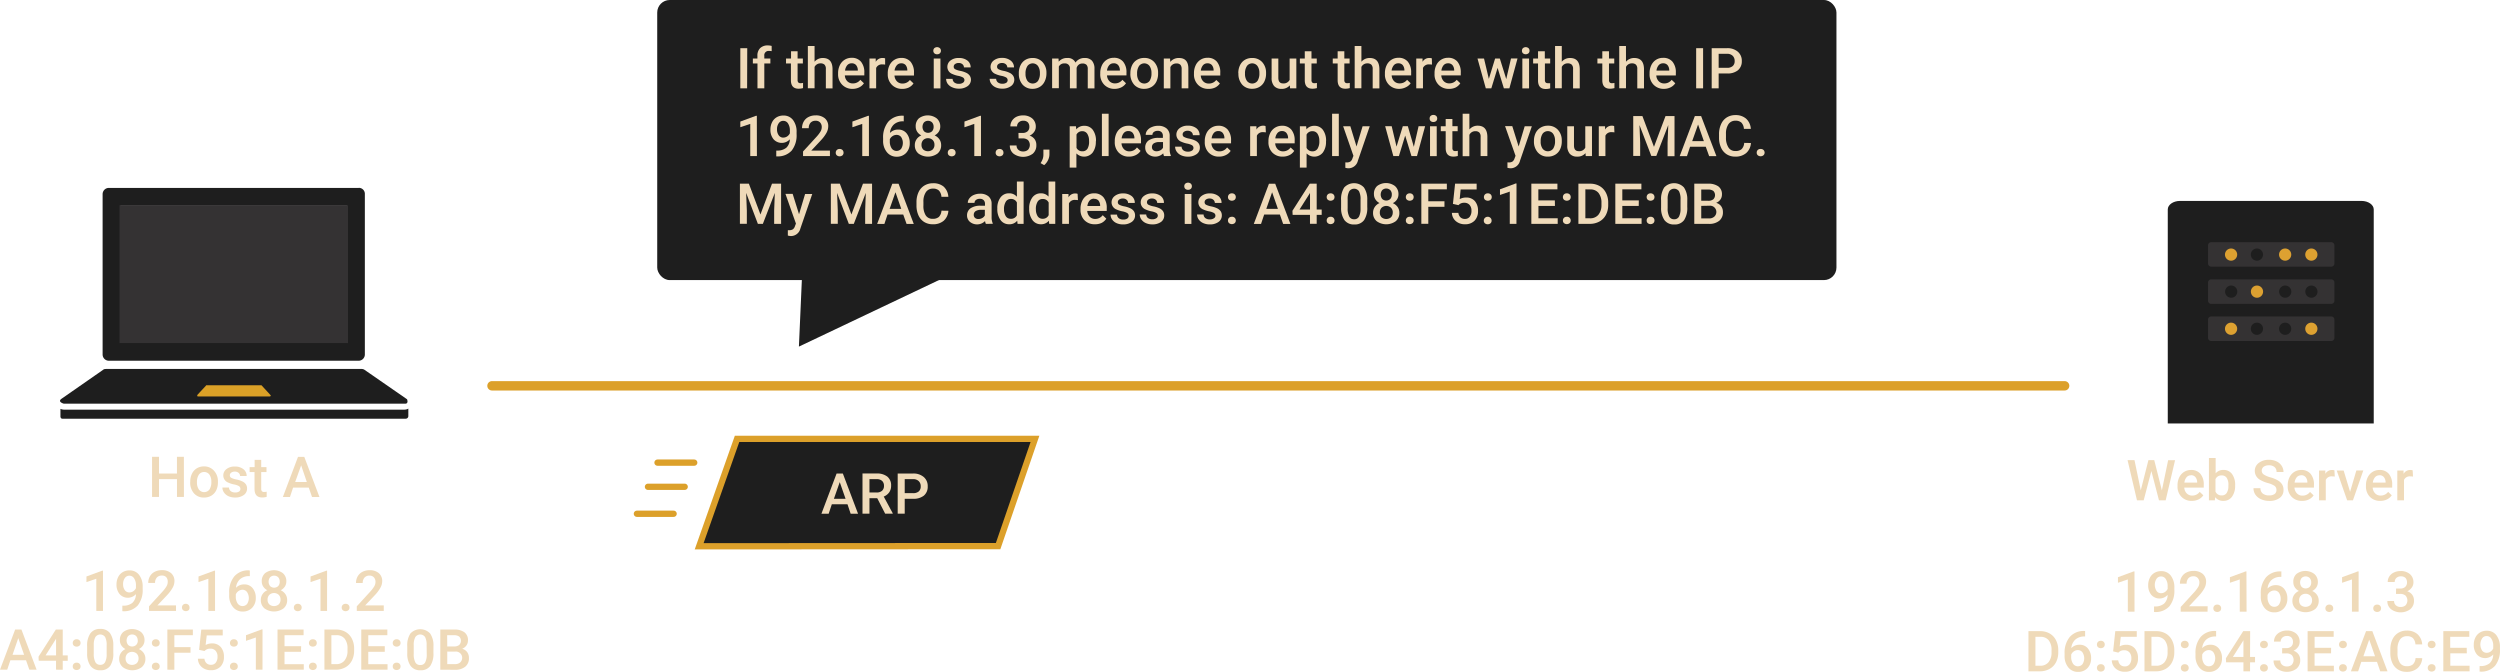 <svg id="_2" data-name=" 2" xmlns="http://www.w3.org/2000/svg" viewBox="0 0 796.96 214.21"><defs><style>.cls-1,.cls-7,.cls-8{fill:#1e1e1e;}.cls-2{fill:#dba127;}.cls-3{fill:#343233;}.cls-4{fill:#efdab9;}.cls-5{fill:#dda131;}.cls-6,.cls-9{fill:none;}.cls-6,.cls-7,.cls-8,.cls-9{stroke:#dca02a;stroke-linecap:round;stroke-miterlimit:10;}.cls-6{stroke-width:3px;}.cls-7,.cls-9{stroke-width:2px;}</style></defs><title>arp-second-packet</title><rect class="cls-1" x="209.51" width="375.92" height="89.29" rx="4" ry="4"/><path class="cls-1" d="M19.27,130.34v2.31s-.08.83.66.83H129.34a.84.84,0,0,0,.83-.85s0,0,0-.06v-2.31a2.54,2.54,0,0,1-1.32.33H20.43A3,3,0,0,1,19.27,130.34Z"/><path class="cls-1" d="M129.76,127.28l-13.59-9.41a1.64,1.64,0,0,0-.91-.25H33.81c-.74,0-.91.25-.91.25l-13.29,9.25c-1.4,1,.74,1.57.74,1.57H129.17C130.34,128.69,129.76,127.28,129.76,127.28Z"/><path class="cls-1" d="M114.32,59.9H34.71a2,2,0,0,0-2,2V113a2,2,0,0,0,2,2h79.6a2,2,0,0,0,2-2V61.88a1.91,1.91,0,0,0-1.84-2Zm-3.72,49.3H38.43V65.6H110.6Z"/><path class="cls-2" d="M65.84,122.74,63,125.8s-.41.58.17.58H86s.58-.08.17-.5l-2.81-3.06H65.84Z"/><rect class="cls-3" x="38.1" y="65.44" width="72.83" height="43.93"/><path class="cls-4" d="M58.63,158.42H56.42v-5.68H50.69v5.68H48.47v-12.8h2.22v5.33h5.72v-5.33h2.21Z"/><path class="cls-4" d="M60.65,153.57A5.61,5.61,0,0,1,61.2,151a4.06,4.06,0,0,1,1.56-1.72,4.39,4.39,0,0,1,2.3-.6A4.15,4.15,0,0,1,68.17,150a4.87,4.87,0,0,1,1.3,3.29v.5a5.66,5.66,0,0,1-.54,2.51A4,4,0,0,1,67.38,158a4.42,4.42,0,0,1-2.32.61,4.12,4.12,0,0,1-3.22-1.34,5.13,5.13,0,0,1-1.21-3.57Zm2.14.18a3.84,3.84,0,0,0,.61,2.3,2.12,2.12,0,0,0,3.37,0,4.23,4.23,0,0,0,.6-2.47,3.78,3.78,0,0,0-.62-2.29,2.09,2.09,0,0,0-3.34,0,4.15,4.15,0,0,0-.62,2.49Z"/><path class="cls-4" d="M76.63,155.83a1,1,0,0,0-.47-.87,5,5,0,0,0-1.56-.53,8,8,0,0,1-1.82-.58,2.43,2.43,0,0,1-1.6-2.24,2.53,2.53,0,0,1,1-2.06,4.1,4.1,0,0,1,2.64-.83,4.27,4.27,0,0,1,2.76.84,2.68,2.68,0,0,1,1.05,2.19h-2.1a1.32,1.32,0,0,0-.46-1,1.76,1.76,0,0,0-1.21-.41,1.89,1.89,0,0,0-1.15.33,1,1,0,0,0-.44.87.87.87,0,0,0,.41.76,5.71,5.71,0,0,0,1.67.55,7.91,7.91,0,0,1,2,.66,2.8,2.8,0,0,1,1.06.92,2.34,2.34,0,0,1,.35,1.3,2.48,2.48,0,0,1-1.06,2.08,4.53,4.53,0,0,1-2.79.79,4.92,4.92,0,0,1-2.08-.42A3.43,3.43,0,0,1,71.41,157a2.75,2.75,0,0,1-.51-1.59H73a1.51,1.51,0,0,0,.57,1.17,2.23,2.23,0,0,0,1.4.41,2.16,2.16,0,0,0,1.28-.32A1,1,0,0,0,76.63,155.83Z"/><path class="cls-4" d="M83.27,146.6v2.31h1.68v1.58H83.27v5.31a1.17,1.17,0,0,0,.22.79,1,1,0,0,0,.77.24,3.29,3.29,0,0,0,.75-.09v1.65a5.26,5.26,0,0,1-1.41.2q-2.46,0-2.46-2.72v-5.38H79.57v-1.58h1.6V146.6Z"/><path class="cls-4" d="M98.43,155.44h-5l-1,3H90.17L95,145.64h2l4.84,12.8H99.47Zm-4.33-1.79h3.71L96,148.34Z"/><g id="Layer_3" data-name="Layer 3"><path class="cls-1" d="M756.68,135H691.05V66.77c0-1.5,1.75-2.72,3.9-2.72h57.86c2.15,0,3.9,1.22,3.9,2.72V135Z"/><path class="cls-3" d="M743.17,85H704.89a1,1,0,0,1-1-1V78.21a1,1,0,0,1,1-1h38.28a1,1,0,0,1,1,1v5.85A1,1,0,0,1,743.17,85Z"/><path class="cls-3" d="M743.17,96.87H704.89a1,1,0,0,1-1-1V90.06a1,1,0,0,1,1-1h38.28a1,1,0,0,1,1,1v5.85A1,1,0,0,1,743.17,96.87Z"/><path class="cls-3" d="M743.17,108.7H704.89a1,1,0,0,1-1-1v-5.81a1,1,0,0,1,1-1h38.28a1,1,0,0,1,1,1v5.85A1,1,0,0,1,743.17,108.7Z"/><circle class="cls-5" cx="711.23" cy="81.16" r="1.95"/><circle class="cls-1" cx="719.47" cy="81.16" r="1.95"/><circle class="cls-5" cx="728.47" cy="81.16" r="1.95"/><circle class="cls-5" cx="736.82" cy="81.16" r="1.95"/><circle class="cls-1" cx="711.27" cy="92.97" r="1.95"/><circle class="cls-5" cx="719.49" cy="92.97" r="1.95"/><circle class="cls-1" cx="728.49" cy="92.97" r="1.95"/><circle class="cls-1" cx="736.84" cy="92.97" r="1.95"/><circle class="cls-5" cx="711.23" cy="104.8" r="1.95"/><circle class="cls-1" cx="719.47" cy="104.8" r="1.95"/><circle class="cls-1" cx="728.47" cy="104.8" r="1.95"/><circle class="cls-5" cx="736.82" cy="104.8" r="1.95"/></g><path class="cls-4" d="M8.3,210.49h-5l-1,3H0l4.83-12.8h2l4.84,12.8H9.35ZM4,208.73H7.68l-1.85-5.31Z"/><path class="cls-4" d="M20,208.94h1.59v1.71H20v2.84H17.86v-2.85H12.34l-.06-1.3,5.52-8.65H20Zm-5.48,0h3.35V203.6l-.16.28Z"/><path class="cls-4" d="M24.43,203.79a1.22,1.22,0,0,1,.92.34,1.17,1.17,0,0,1,.33.85,1.13,1.13,0,0,1-.33.83,1.44,1.44,0,0,1-1.83,0,1.11,1.11,0,0,1-.33-.83,1.17,1.17,0,0,1,.33-.85A1.21,1.21,0,0,1,24.43,203.79Zm0,7.46a1.22,1.22,0,0,1,.92.34,1.18,1.18,0,0,1,.33.85,1.14,1.14,0,0,1-.33.83,1.44,1.44,0,0,1-1.83,0,1.11,1.11,0,0,1-.33-.83,1.18,1.18,0,0,1,.33-.85,1.21,1.21,0,0,1,.91-.34Z"/><path class="cls-4" d="M36.12,208.11a7,7,0,0,1-1,4.16,3.65,3.65,0,0,1-3.14,1.4,3.69,3.69,0,0,1-3.12-1.37,6.68,6.68,0,0,1-1.08-4v-2.21a6.87,6.87,0,0,1,1-4.14,3.68,3.68,0,0,1,3.15-1.46,3.7,3.7,0,0,1,3.13,1.34,6.66,6.66,0,0,1,1.06,4ZM34,205.72a5.42,5.42,0,0,0-.49-2.64,1.88,1.88,0,0,0-3.1,0,5,5,0,0,0-.52,2.41v2.9a5.55,5.55,0,0,0,.5,2.67,1.68,1.68,0,0,0,1.57.88,1.65,1.65,0,0,0,1.52-.81,5.23,5.23,0,0,0,.52-2.54Z"/><path class="cls-4" d="M46.07,204.08a3,3,0,0,1-.48,1.67,3.35,3.35,0,0,1-1.32,1.16,3.65,3.65,0,0,1,1.54,1.27,3.21,3.21,0,0,1,.54,1.83,3.36,3.36,0,0,1-1.18,2.68,5.08,5.08,0,0,1-6,0A3.35,3.35,0,0,1,38,210a3.25,3.25,0,0,1,.54-1.85A3.5,3.5,0,0,1,40,206.91a3.33,3.33,0,0,1-1.31-1.16,3,3,0,0,1-.48-1.67,3.33,3.33,0,0,1,1.06-2.59,4.72,4.72,0,0,1,5.7,0A3.33,3.33,0,0,1,46.07,204.08Zm-1.9,5.83a2.11,2.11,0,0,0-.57-1.53,2.22,2.22,0,0,0-3,0,2.13,2.13,0,0,0-.56,1.54,2.06,2.06,0,0,0,.55,1.5,2.34,2.34,0,0,0,3,0A2.07,2.07,0,0,0,44.17,209.91Zm-.27-5.75a2,2,0,0,0-.48-1.38,1.86,1.86,0,0,0-2.59,0,2.29,2.29,0,0,0,0,2.8,1.88,1.88,0,0,0,2.59,0,2,2,0,0,0,.52-1.42Z"/><path class="cls-4" d="M49.66,203.79a1.22,1.22,0,0,1,.92.34,1.17,1.17,0,0,1,.33.85,1.13,1.13,0,0,1-.33.83,1.44,1.44,0,0,1-1.83,0,1.11,1.11,0,0,1-.33-.83,1.17,1.17,0,0,1,.33-.85A1.21,1.21,0,0,1,49.66,203.79Zm0,7.46a1.22,1.22,0,0,1,.92.34,1.18,1.18,0,0,1,.33.85,1.14,1.14,0,0,1-.33.83,1.44,1.44,0,0,1-1.83,0,1.11,1.11,0,0,1-.33-.83,1.18,1.18,0,0,1,.33-.85,1.21,1.21,0,0,1,.91-.34Z"/><path class="cls-4" d="M60.73,208.08H55.58v5.41H53.35v-12.8h8.13v1.8h-5.9v3.81h5.15Z"/><path class="cls-4" d="M63.47,207.16l.69-6.45H71v1.85h-5.1l-.35,3.06a4,4,0,0,1,2-.51,3.56,3.56,0,0,1,2.84,1.17,4.63,4.63,0,0,1,1,3.15,4.26,4.26,0,0,1-1.09,3.06,4.1,4.1,0,0,1-3.08,1.16,4.3,4.3,0,0,1-2.91-1A3.6,3.6,0,0,1,63.09,210h2.08a2.26,2.26,0,0,0,.67,1.43,2,2,0,0,0,1.42.5,1.84,1.84,0,0,0,1.53-.7,3,3,0,0,0,.55-1.92,2.68,2.68,0,0,0-.61-1.85,2.12,2.12,0,0,0-1.67-.68,2.34,2.34,0,0,0-1.86.76Z"/><path class="cls-4" d="M74.55,203.79a1.22,1.22,0,0,1,.92.34,1.17,1.17,0,0,1,.33.85,1.13,1.13,0,0,1-.33.83,1.44,1.44,0,0,1-1.83,0,1.11,1.11,0,0,1-.33-.83,1.17,1.17,0,0,1,.33-.85A1.21,1.21,0,0,1,74.55,203.79Zm0,7.46a1.22,1.22,0,0,1,.92.34,1.18,1.18,0,0,1,.33.85,1.14,1.14,0,0,1-.33.83,1.44,1.44,0,0,1-1.83,0,1.11,1.11,0,0,1-.33-.83,1.18,1.18,0,0,1,.33-.85,1.21,1.21,0,0,1,.91-.34Z"/><path class="cls-4" d="M83.68,213.49H81.56V203.22l-3.14,1.07v-1.8l5-1.84h.27Z"/><path class="cls-4" d="M95.95,207.79H90.7v3.94h6.14v1.76H88.47v-12.8h8.31v1.8H90.7V206H96Z"/><path class="cls-4" d="M99.73,203.79a1.22,1.22,0,0,1,.92.34,1.17,1.17,0,0,1,.33.85,1.13,1.13,0,0,1-.33.83,1.44,1.44,0,0,1-1.83,0,1.11,1.11,0,0,1-.33-.83,1.17,1.17,0,0,1,.33-.85A1.21,1.21,0,0,1,99.73,203.79Zm0,7.46a1.22,1.22,0,0,1,.92.34,1.18,1.18,0,0,1,.33.85,1.14,1.14,0,0,1-.33.83,1.44,1.44,0,0,1-1.83,0,1.11,1.11,0,0,1-.33-.83,1.18,1.18,0,0,1,.33-.85,1.21,1.21,0,0,1,.91-.34Z"/><path class="cls-4" d="M103.42,213.49v-12.8h3.75a5.93,5.93,0,0,1,3,.76,5.15,5.15,0,0,1,2,2.14,6.81,6.81,0,0,1,.72,3.18v.64a6.78,6.78,0,0,1-.73,3.2,5.09,5.09,0,0,1-2.07,2.13,6.2,6.2,0,0,1-3.07.75Zm2.22-11v9.23h1.45a3.34,3.34,0,0,0,2.69-1.09,4.77,4.77,0,0,0,1-3.14v-.71a4.89,4.89,0,0,0-.91-3.18,3.21,3.21,0,0,0-2.7-1.11Z"/><path class="cls-4" d="M122.66,207.79H117.4v3.94h6.14v1.76h-8.37v-12.8h8.31v1.8H117.4V206h5.26Z"/><path class="cls-4" d="M126.44,203.79a1.22,1.22,0,0,1,.92.34,1.17,1.17,0,0,1,.33.85,1.13,1.13,0,0,1-.33.83,1.44,1.44,0,0,1-1.83,0,1.11,1.11,0,0,1-.33-.83,1.17,1.17,0,0,1,.33-.85A1.21,1.21,0,0,1,126.44,203.79Zm0,7.46a1.22,1.22,0,0,1,.92.34,1.18,1.18,0,0,1,.33.85,1.14,1.14,0,0,1-.33.83,1.44,1.44,0,0,1-1.83,0,1.11,1.11,0,0,1-.33-.83,1.18,1.18,0,0,1,.33-.85,1.21,1.21,0,0,1,.91-.34Z"/><path class="cls-4" d="M138.17,208.11a7,7,0,0,1-1,4.16,3.64,3.64,0,0,1-3.14,1.4,3.69,3.69,0,0,1-3.12-1.37,6.67,6.67,0,0,1-1.08-4v-2.21a6.87,6.87,0,0,1,1-4.14,4.31,4.31,0,0,1,6.09-.2l.2.2a6.67,6.67,0,0,1,1.06,4ZM136,205.72a5.42,5.42,0,0,0-.49-2.64,1.88,1.88,0,0,0-3.1,0,5,5,0,0,0-.52,2.48v2.9a5.55,5.55,0,0,0,.5,2.67A1.68,1.68,0,0,0,134,212a1.65,1.65,0,0,0,1.52-.81,5.23,5.23,0,0,0,.52-2.54Z"/><path class="cls-4" d="M140.36,213.49v-12.8h4.39a5.35,5.35,0,0,1,3.3.87,3.06,3.06,0,0,1,1.13,2.59,2.76,2.76,0,0,1-.47,1.58,3.05,3.05,0,0,1-1.39,1.09,2.82,2.82,0,0,1,1.6,1.06,3.08,3.08,0,0,1,.57,1.87,3.41,3.41,0,0,1-1.16,2.77,5,5,0,0,1-3.31,1Zm2.22-7.41h2.18a2.52,2.52,0,0,0,1.62-.47,1.9,1.9,0,0,0,0-2.69h0a2.73,2.73,0,0,0-1.68-.42h-2.16Zm0,1.63v4h2.47a2.39,2.39,0,0,0,1.63-.52,2,2,0,0,0-1.45-3.48Z"/><path class="cls-4" d="M32.83,194.75H30.7V184.49l-3.14,1.07v-1.79l5-1.84h.27Z"/><path class="cls-4" d="M43.33,189.4a3.49,3.49,0,0,1-4.93.26l-.26-.26a4.64,4.64,0,0,1-1-3.11,5.09,5.09,0,0,1,.51-2.29,3.8,3.8,0,0,1,1.45-1.6,4.11,4.11,0,0,1,2.18-.57,3.7,3.7,0,0,1,3.07,1.44,6.07,6.07,0,0,1,1.13,3.86v.6A7.89,7.89,0,0,1,43.92,193a5.89,5.89,0,0,1-4.67,1.85H39v-1.77h.31a4.38,4.38,0,0,0,2.9-.91A3.79,3.79,0,0,0,43.33,189.4Zm-2.06-.54a2.16,2.16,0,0,0,1.2-.37,2.43,2.43,0,0,0,.87-1v-.83a4,4,0,0,0-.58-2.28,1.75,1.75,0,0,0-1.5-.86,1.73,1.73,0,0,0-1.47.76,3.2,3.2,0,0,0-.55,1.92,3.16,3.16,0,0,0,.55,1.94,1.75,1.75,0,0,0,1.48.72Z"/><path class="cls-4" d="M56.11,194.75h-8.6v-1.47l4.26-4.65a10.57,10.57,0,0,0,1.31-1.72,2.78,2.78,0,0,0,.39-1.42A2.1,2.1,0,0,0,53,184a1.78,1.78,0,0,0-1.39-.52,2.06,2.06,0,0,0-1.61.63,2.49,2.49,0,0,0-.57,1.73H47.26a4.19,4.19,0,0,1,.53-2.11,3.67,3.67,0,0,1,1.52-1.45,4.84,4.84,0,0,1,2.28-.52,4.33,4.33,0,0,1,2.94.94,3.25,3.25,0,0,1,1.08,2.59,4.39,4.39,0,0,1-.54,2,11.42,11.42,0,0,1-1.77,2.39L50.17,193h5.94Z"/><path class="cls-4" d="M59.17,192.49a1.22,1.22,0,0,1,.92.34,1.18,1.18,0,0,1,.33.85,1.14,1.14,0,0,1-.25.81,1.44,1.44,0,0,1-1.83,0,1.11,1.11,0,0,1-.33-.83,1.18,1.18,0,0,1,.33-.85A1.21,1.21,0,0,1,59.17,192.49Z"/><path class="cls-4" d="M68.55,194.75H66.42V184.49l-3.14,1.07v-1.79l5-1.84h.27Z"/><path class="cls-4" d="M79.64,181.89v1.77h-.27a4.24,4.24,0,0,0-2.87,1,4.12,4.12,0,0,0-1.27,2.72,3.47,3.47,0,0,1,2.63-1.08,3.28,3.28,0,0,1,2.68,1.2,4.71,4.71,0,0,1,1,3.08,4.39,4.39,0,0,1-1.15,3.16,4,4,0,0,1-3,1.21,3.87,3.87,0,0,1-3.14-1.46,5.57,5.57,0,0,1-1.19-3.71V189a7.83,7.83,0,0,1,1.64-5.27,5.87,5.87,0,0,1,4.71-1.91ZM77.35,188a2.24,2.24,0,0,0-1.29.4,2.31,2.31,0,0,0-.89,1.09v.65a3.83,3.83,0,0,0,.6,2.26,1.89,1.89,0,0,0,3,.13,3.46,3.46,0,0,0,0-3.76,1.79,1.79,0,0,0-1.42-.77Z"/><path class="cls-4" d="M91.28,185.33A3,3,0,0,1,90.8,187a3.35,3.35,0,0,1-1.32,1.16A3.64,3.64,0,0,1,91,189.43a3.21,3.21,0,0,1,.54,1.83,3.36,3.36,0,0,1-1.14,2.68,5.18,5.18,0,0,1-6.1,0,3.36,3.36,0,0,1-1.15-2.68,3.25,3.25,0,0,1,.54-1.85,3.5,3.5,0,0,1,1.53-1.26,3.32,3.32,0,0,1-1.3-1.16,3,3,0,0,1-.48-1.67,3.33,3.33,0,0,1,1.05-2.59,4.72,4.72,0,0,1,5.7,0A3.33,3.33,0,0,1,91.28,185.33Zm-1.85,5.83a2.11,2.11,0,0,0-.57-1.53,2.22,2.22,0,0,0-3,0,2.12,2.12,0,0,0-.56,1.54,2,2,0,0,0,.55,1.5,2.34,2.34,0,0,0,3,0A2.07,2.07,0,0,0,89.43,191.16Zm-.26-5.75a2,2,0,0,0-.48-1.38,1.86,1.86,0,0,0-2.59,0,2.29,2.29,0,0,0,0,2.8,1.88,1.88,0,0,0,2.59,0A2,2,0,0,0,89.17,185.41Z"/><path class="cls-4" d="M94.92,192.49a1.22,1.22,0,0,1,.92.34,1.18,1.18,0,0,1,.33.85,1.14,1.14,0,0,1-.33.83,1.44,1.44,0,0,1-1.83,0,1.11,1.11,0,0,1-.33-.83,1.18,1.18,0,0,1,.33-.85A1.21,1.21,0,0,1,94.92,192.49Z"/><path class="cls-4" d="M104.26,194.75h-2.09V184.49L99,185.56v-1.79l5-1.84h.27Z"/><path class="cls-4" d="M110.17,192.49a1.22,1.22,0,0,1,.92.34,1.18,1.18,0,0,1,.33.85,1.14,1.14,0,0,1-.33.83,1.44,1.44,0,0,1-1.83,0,1.11,1.11,0,0,1-.33-.83,1.18,1.18,0,0,1,.33-.85A1.21,1.21,0,0,1,110.17,192.49Z"/><path class="cls-4" d="M122.34,194.75h-8.6v-1.47l4.26-4.65a10.64,10.64,0,0,0,1.31-1.72,2.79,2.79,0,0,0,.39-1.38,2.11,2.11,0,0,0-.51-1.48,1.79,1.79,0,0,0-1.38-.56,2.06,2.06,0,0,0-1.61.63,2.49,2.49,0,0,0-.57,1.73h-2.14a4.18,4.18,0,0,1,.53-2.11,3.66,3.66,0,0,1,1.52-1.45,4.84,4.84,0,0,1,2.28-.52,4.33,4.33,0,0,1,2.94.94,3.25,3.25,0,0,1,1.08,2.59,4.41,4.41,0,0,1-.54,2,11.46,11.46,0,0,1-1.77,2.39L116.4,193h5.94Z"/><line class="cls-6" x1="658.17" y1="122.99" x2="156.84" y2="122.99"/><polygon class="cls-7" points="234.96 139.91 329.93 139.91 318.18 174.09 222.88 174.15 234.96 139.91"/><path class="cls-8" d="M222.68,174.14"/><path class="cls-8" d="M215.64,159.9"/><path class="cls-8" d="M227.66,159.74"/><path class="cls-8" d="M231.06,150.13"/><path class="cls-8" d="M234.86,139.9"/><path class="cls-8" d="M225.8,165.49"/><path class="cls-8" d="M222.88,174.14"/><line class="cls-9" x1="214.74" y1="163.78" x2="203.03" y2="163.78"/><line class="cls-9" x1="218.27" y1="155.18" x2="206.56" y2="155.18"/><line class="cls-9" x1="221.31" y1="147.48" x2="209.6" y2="147.48"/><path class="cls-4" d="M689.17,156.33l2-9.63h2.21l-3,12.8h-2.13l-2.43-9.34-2.45,9.33h-2.14l-3-12.8h2.21l2,9.62,2.44-9.62h1.86Z"/><path class="cls-4" d="M698.71,159.67a4.42,4.42,0,0,1-3.29-1.28,4.64,4.64,0,0,1-1.26-3.41v-.26a5.69,5.69,0,0,1,.55-2.54,4.17,4.17,0,0,1,1.54-1.74,4.08,4.08,0,0,1,2.21-.62,3.73,3.73,0,0,1,3,1.24,5.24,5.24,0,0,1,1.06,3.51v.86h-6.21a2.85,2.85,0,0,0,.79,1.86,2.36,2.36,0,0,0,1.74.69,2.89,2.89,0,0,0,2.39-1.19l1.15,1.1a3.85,3.85,0,0,1-1.53,1.32A4.77,4.77,0,0,1,698.71,159.67Zm-.25-8.15a1.8,1.8,0,0,0-1.42.62,3.2,3.2,0,0,0-.69,1.71h4.07v-.16a2.6,2.6,0,0,0-.57-1.62,1.78,1.78,0,0,0-1.4-.58Z"/><path class="cls-4" d="M712.52,154.83a5.72,5.72,0,0,1-1,3.52,3.22,3.22,0,0,1-2.72,1.31,3.1,3.1,0,0,1-2.63-1.17l-.11,1h-1.89V146h2.14v4.9a3.09,3.09,0,0,1,2.49-1.09,3.26,3.26,0,0,1,2.73,1.29,5.81,5.81,0,0,1,1,3.61Zm-2.14-.18a4,4,0,0,0-.54-2.32,1.81,1.81,0,0,0-1.58-.77,2,2,0,0,0-2,1.21v3.92a2,2,0,0,0,2,1.24,1.8,1.8,0,0,0,1.55-.75,3.91,3.91,0,0,0,.56-2.26Z"/><path class="cls-4" d="M725.69,156.19a1.55,1.55,0,0,0-.59-1.3A7.15,7.15,0,0,0,723,154a10.33,10.33,0,0,1-2.46-1,3.28,3.28,0,0,1-1.75-2.87,3.12,3.12,0,0,1,1.26-2.55,5.11,5.11,0,0,1,3.27-1,5.53,5.53,0,0,1,2.38.49,3.91,3.91,0,0,1,1.64,1.4,3.6,3.6,0,0,1,.6,2h-2.21a2,2,0,0,0-.63-1.57,2.6,2.6,0,0,0-1.8-.57,2.71,2.71,0,0,0-1.69.47,1.55,1.55,0,0,0-.6,1.3,1.4,1.4,0,0,0,.65,1.17,7.49,7.49,0,0,0,2.14.91,9.86,9.86,0,0,1,2.4,1,3.82,3.82,0,0,1,1.33,1.3,3.39,3.39,0,0,1,.42,1.72,3,3,0,0,1-1.23,2.54,5.31,5.31,0,0,1-3.33.94,6.25,6.25,0,0,1-2.55-.51,4.28,4.28,0,0,1-1.81-1.42,3.53,3.53,0,0,1-.65-2.11h2.22a2.07,2.07,0,0,0,.72,1.69,3.16,3.16,0,0,0,2.07.6,2.74,2.74,0,0,0,1.74-.47A1.52,1.52,0,0,0,725.69,156.19Z"/><path class="cls-4" d="M733.84,159.67a4.42,4.42,0,0,1-3.29-1.28,4.64,4.64,0,0,1-1.26-3.41v-.26a5.69,5.69,0,0,1,.55-2.54,4.17,4.17,0,0,1,1.54-1.74,4.08,4.08,0,0,1,2.21-.62,3.73,3.73,0,0,1,3,1.24,5.24,5.24,0,0,1,1.06,3.51v.86h-6.21a2.85,2.85,0,0,0,.79,1.86A2.36,2.36,0,0,0,734,158a2.89,2.89,0,0,0,2.39-1.19l1.15,1.1a3.85,3.85,0,0,1-1.53,1.32A4.77,4.77,0,0,1,733.84,159.67Zm-.25-8.15a1.8,1.8,0,0,0-1.42.62,3.2,3.2,0,0,0-.69,1.71h4.07v-.16a2.6,2.6,0,0,0-.57-1.62,1.78,1.78,0,0,0-1.39-.58Z"/><path class="cls-4" d="M744.29,151.93a5.29,5.29,0,0,0-.87-.07,2,2,0,0,0-2,1.13v6.5h-2.14V150h2l0,1.06a2.41,2.41,0,0,1,2.14-1.24,2,2,0,0,1,.76.12Z"/><path class="cls-4" d="M749.17,156.78l2-6.8h2.21l-3.3,9.51h-1.85L744.91,150h2.21Z"/><path class="cls-4" d="M758.78,159.67a4.42,4.42,0,0,1-3.29-1.28,4.64,4.64,0,0,1-1.26-3.41v-.26a5.69,5.69,0,0,1,.55-2.54,4.17,4.17,0,0,1,1.54-1.74,4.08,4.08,0,0,1,2.21-.62,3.73,3.73,0,0,1,3,1.24,5.24,5.24,0,0,1,1.06,3.51v.86h-6.21a2.85,2.85,0,0,0,.79,1.86,2.36,2.36,0,0,0,1.74.69,2.89,2.89,0,0,0,2.39-1.19l1.15,1.1a3.85,3.85,0,0,1-1.53,1.32A4.77,4.77,0,0,1,758.78,159.67Zm-.25-8.15a1.8,1.8,0,0,0-1.42.62,3.2,3.2,0,0,0-.69,1.71h4.07v-.16a2.6,2.6,0,0,0-.57-1.62,1.78,1.78,0,0,0-1.4-.58Z"/><path class="cls-4" d="M769.23,151.93a5.29,5.29,0,0,0-.87-.07,2,2,0,0,0-2,1.13v6.5h-2.14V150h2l0,1.06a2.41,2.41,0,0,1,2.14-1.24,2,2,0,0,1,.76.12Z"/><path class="cls-4" d="M646.64,214v-12.8h3.78a5.93,5.93,0,0,1,3,.76,5.15,5.15,0,0,1,2,2.14,6.81,6.81,0,0,1,.72,3.18v.64a6.79,6.79,0,0,1-.72,3.2,5.1,5.1,0,0,1-2.07,2.13,6.2,6.2,0,0,1-3.07.75Zm2.22-11v9.23h1.45a3.34,3.34,0,0,0,2.69-1.09,4.77,4.77,0,0,0,1-3.14v-.71a4.89,4.89,0,0,0-.91-3.18,3.21,3.21,0,0,0-2.63-1.1Z"/><path class="cls-4" d="M664.7,201.13v1.77h-.26a4.24,4.24,0,0,0-2.87,1,4.12,4.12,0,0,0-1.27,2.72,3.47,3.47,0,0,1,2.63-1.08,3.28,3.28,0,0,1,2.68,1.2,4.71,4.71,0,0,1,1,3.08,4.39,4.39,0,0,1-1.15,3.16,4,4,0,0,1-3,1.21,3.87,3.87,0,0,1-3.11-1.42,5.57,5.57,0,0,1-1.19-3.71v-.73a7.83,7.83,0,0,1,1.64-5.27,5.87,5.87,0,0,1,4.71-1.91Zm-2.29,6.11a2.24,2.24,0,0,0-1.29.4,2.31,2.31,0,0,0-.86,1.05v.65a3.83,3.83,0,0,0,.6,2.26,1.89,1.89,0,0,0,3,.13,3.46,3.46,0,0,0,0-3.76,1.79,1.79,0,0,0-1.44-.73Z"/><path class="cls-4" d="M669.71,204.28a1.22,1.22,0,0,1,.92.34,1.17,1.17,0,0,1,.33.85,1.13,1.13,0,0,1-.33.83,1.44,1.44,0,0,1-1.83,0,1.11,1.11,0,0,1-.33-.83,1.17,1.17,0,0,1,.33-.85A1.21,1.21,0,0,1,669.71,204.28Zm0,7.46a1.22,1.22,0,0,1,.92.34,1.18,1.18,0,0,1,.33.85,1.14,1.14,0,0,1-.33.83,1.44,1.44,0,0,1-1.83,0,1.11,1.11,0,0,1-.33-.83,1.18,1.18,0,0,1,.33-.85A1.21,1.21,0,0,1,669.71,211.74Z"/><path class="cls-4" d="M673.63,207.64l.69-6.45h6.85V203h-5.1l-.35,3.06a4,4,0,0,1,2-.51,3.56,3.56,0,0,1,2.84,1.17,4.63,4.63,0,0,1,1,3.15,4.26,4.26,0,0,1-1.12,3.11,4.1,4.1,0,0,1-3.08,1.16,4.29,4.29,0,0,1-2.91-1,3.6,3.6,0,0,1-1.25-2.63h2.07a2.26,2.26,0,0,0,.67,1.43,2,2,0,0,0,1.42.5,1.83,1.83,0,0,0,1.53-.7,3,3,0,0,0,.55-1.92,2.68,2.68,0,0,0-.61-1.85,2.12,2.12,0,0,0-1.67-.68,2.34,2.34,0,0,0-1.86.76Z"/><path class="cls-4" d="M683.63,214v-12.8h3.78a5.93,5.93,0,0,1,3,.76,5.15,5.15,0,0,1,2,2.14,6.81,6.81,0,0,1,.72,3.18v.64a6.79,6.79,0,0,1-.72,3.2,5.1,5.1,0,0,1-2.07,2.13,6.2,6.2,0,0,1-3.07.75Zm2.22-11v9.23h1.45a3.34,3.34,0,0,0,2.69-1.09,4.77,4.77,0,0,0,1-3.14v-.71a4.89,4.89,0,0,0-.91-3.18,3.21,3.21,0,0,0-2.63-1.1Z"/><path class="cls-4" d="M696.47,204.28a1.22,1.22,0,0,1,.92.34,1.17,1.17,0,0,1,.33.85,1.13,1.13,0,0,1-.33.83,1.44,1.44,0,0,1-1.83,0,1.11,1.11,0,0,1-.33-.83,1.17,1.17,0,0,1,.33-.85A1.21,1.21,0,0,1,696.47,204.28Zm0,7.46a1.22,1.22,0,0,1,.92.34,1.18,1.18,0,0,1,.33.85,1.14,1.14,0,0,1-.33.83,1.44,1.44,0,0,1-1.83,0,1.11,1.11,0,0,1-.33-.83,1.18,1.18,0,0,1,.33-.85A1.21,1.21,0,0,1,696.47,211.74Z"/><path class="cls-4" d="M706.46,201.13v1.77h-.29a4.24,4.24,0,0,0-2.87,1,4.12,4.12,0,0,0-1.27,2.72,3.47,3.47,0,0,1,2.63-1.08,3.28,3.28,0,0,1,2.68,1.2,4.71,4.71,0,0,1,1,3.08,4.39,4.39,0,0,1-1.15,3.16,4,4,0,0,1-3,1.21,3.87,3.87,0,0,1-3.11-1.42,5.57,5.57,0,0,1-1.19-3.71v-.73a7.83,7.83,0,0,1,1.64-5.27,5.87,5.87,0,0,1,4.71-1.91Zm-2.29,6.11a2.24,2.24,0,0,0-1.29.4,2.31,2.31,0,0,0-.86,1.05v.65a3.83,3.83,0,0,0,.6,2.26,1.89,1.89,0,0,0,3,.13,3.46,3.46,0,0,0,0-3.76A1.79,1.79,0,0,0,704.17,207.24Z"/><path class="cls-4" d="M717.28,209.43h1.59v1.71h-1.59V214h-2.11v-2.85h-5.53l-.06-1.3,5.52-8.65h2.21Zm-5.48,0h3.37v-5.34l-.16.28Z"/><path class="cls-4" d="M721.71,204.28a1.22,1.22,0,0,1,.92.34,1.17,1.17,0,0,1,.33.85,1.13,1.13,0,0,1-.33.83,1.44,1.44,0,0,1-1.83,0,1.11,1.11,0,0,1-.33-.83,1.17,1.17,0,0,1,.33-.85A1.21,1.21,0,0,1,721.71,204.28Zm0,7.46a1.22,1.22,0,0,1,.92.34,1.18,1.18,0,0,1,.33.85,1.14,1.14,0,0,1-.33.83,1.44,1.44,0,0,1-1.83,0,1.11,1.11,0,0,1-.33-.83,1.18,1.18,0,0,1,.33-.85A1.21,1.21,0,0,1,721.71,211.74Z"/><path class="cls-4" d="M727.52,206.62h1.3a2.33,2.33,0,0,0,1.56-.51,1.82,1.82,0,0,0,.58-1.45,2,2,0,0,0-.48-1.42,1.93,1.93,0,0,0-1.46-.5,2,2,0,0,0-1.42.5,1.66,1.66,0,0,0-.55,1.3h-2.14a3.23,3.23,0,0,1,.52-1.79,3.52,3.52,0,0,1,1.46-1.26A4.76,4.76,0,0,1,729,201a4.4,4.4,0,0,1,3,1,3.38,3.38,0,0,1,1.09,2.68,2.72,2.72,0,0,1-.55,1.62,3.45,3.45,0,0,1-1.42,1.15,3.14,3.14,0,0,1,1.6,1.13,3.1,3.1,0,0,1,.55,1.85,3.44,3.44,0,0,1-1.18,2.74,5.19,5.19,0,0,1-6.13,0,3.24,3.24,0,0,1-1.18-2.62h2.14a1.79,1.79,0,0,0,.57,1.37,2.15,2.15,0,0,0,1.53.53,2.22,2.22,0,0,0,1.56-.53,2.33,2.33,0,0,0,0-3.09,2.56,2.56,0,0,0-1.78-.54H727.5Z"/><path class="cls-4" d="M743.11,208.28h-5.26v3.94H744V214h-8.37V201.19h8.31V203h-6.08v3.51h5.26Z"/><path class="cls-4" d="M746.89,204.28a1.22,1.22,0,0,1,.92.34,1.17,1.17,0,0,1,.33.85,1.13,1.13,0,0,1-.33.83,1.44,1.44,0,0,1-1.83,0,1.11,1.11,0,0,1-.33-.83,1.17,1.17,0,0,1,.33-.85A1.21,1.21,0,0,1,746.89,204.28Zm0,7.46a1.22,1.22,0,0,1,.92.34,1.18,1.18,0,0,1,.33.85,1.14,1.14,0,0,1-.33.83,1.44,1.44,0,0,1-1.83,0,1.11,1.11,0,0,1-.33-.83,1.18,1.18,0,0,1,.33-.85A1.21,1.21,0,0,1,746.89,211.74Z"/><path class="cls-4" d="M757.74,211h-5l-1,3h-2.31l4.83-12.8h2L761.1,214h-2.32Zm-4.33-1.79h3.71l-1.85-5.31Z"/><path class="cls-4" d="M772.17,209.82a4.62,4.62,0,0,1-1.51,3.2,5.16,5.16,0,0,1-3.51,1.15,5,5,0,0,1-2.69-.72,4.76,4.76,0,0,1-1.8-2.06,7.44,7.44,0,0,1-.66-3.1v-1.2a7.49,7.49,0,0,1,.64-3.19,4.84,4.84,0,0,1,1.84-2.13,5.14,5.14,0,0,1,2.77-.75,5,5,0,0,1,3.41,1.15,4.8,4.8,0,0,1,1.5,3.25H770a3.16,3.16,0,0,0-.8-2,2.66,2.66,0,0,0-1.89-.61,2.6,2.6,0,0,0-2.23,1.06,5.31,5.31,0,0,0-.79,3.11v1.13a5.62,5.62,0,0,0,.74,3.17,2.46,2.46,0,0,0,2.18,1.09,2.87,2.87,0,0,0,2-.59,3.07,3.07,0,0,0,.83-2Z"/><path class="cls-4" d="M775.17,204.28a1.22,1.22,0,0,1,.92.34,1.17,1.17,0,0,1,.33.85,1.13,1.13,0,0,1-.33.83,1.44,1.44,0,0,1-1.83,0,1.11,1.11,0,0,1-.33-.83,1.17,1.17,0,0,1,.33-.85A1.21,1.21,0,0,1,775.17,204.28Zm0,7.46a1.22,1.22,0,0,1,.92.34,1.18,1.18,0,0,1,.33.85,1.14,1.14,0,0,1-.33.83,1.44,1.44,0,0,1-1.83,0,1.11,1.11,0,0,1-.33-.83,1.18,1.18,0,0,1,.33-.85A1.21,1.21,0,0,1,775.17,211.74Z"/><path class="cls-4" d="M786.38,208.28h-5.26v3.94h6.14V214h-8.37V201.19h8.28V203h-6.08v3.51h5.26Z"/><path class="cls-4" d="M794.79,208.64a3.49,3.49,0,0,1-4.93.26l-.26-.26a4.64,4.64,0,0,1-1-3.11,5.09,5.09,0,0,1,.51-2.29,3.8,3.8,0,0,1,1.45-1.6,4.11,4.11,0,0,1,2.18-.57,3.7,3.7,0,0,1,3.07,1.44,6.07,6.07,0,0,1,1.13,3.86v.6a7.89,7.89,0,0,1-1.56,5.28,5.89,5.89,0,0,1-4.67,1.85h-.25v-1.77h.31a4.38,4.38,0,0,0,2.9-.91A3.79,3.79,0,0,0,794.79,208.64Zm-2.06-.54a2.16,2.16,0,0,0,1.2-.37,2.43,2.43,0,0,0,.87-1v-.83a4,4,0,0,0-.58-2.28,1.75,1.75,0,0,0-1.5-.86,1.73,1.73,0,0,0-1.47.76,3.66,3.66,0,0,0,0,3.86A1.75,1.75,0,0,0,792.73,208.1Z"/><path class="cls-4" d="M680.45,195h-2.13V184.71l-3.15,1.07V184l5-1.84h.27Z"/><path class="cls-4" d="M691,189.64a3.49,3.49,0,0,1-4.93.26l-.26-.26a4.64,4.64,0,0,1-1-3.11,5.09,5.09,0,0,1,.51-2.29,3.8,3.8,0,0,1,1.45-1.6,4.11,4.11,0,0,1,2.18-.57,3.7,3.7,0,0,1,3.07,1.44,6.07,6.07,0,0,1,1.13,3.86v.6a7.89,7.89,0,0,1-1.56,5.28,5.89,5.89,0,0,1-4.67,1.85h-.25v-1.77h.31a4.37,4.37,0,0,0,2.9-.91A3.79,3.79,0,0,0,691,189.64Zm-2.06-.54a2.16,2.16,0,0,0,1.2-.37,2.43,2.43,0,0,0,.87-1v-.83a4,4,0,0,0-.58-2.28,1.75,1.75,0,0,0-1.5-.86,1.72,1.72,0,0,0-1.47.76,3.66,3.66,0,0,0,0,3.86,1.75,1.75,0,0,0,1.48.72Z"/><path class="cls-4" d="M703.73,195h-8.56v-1.5l4.26-4.65a10.68,10.68,0,0,0,1.31-1.72,2.79,2.79,0,0,0,.39-1.38,2.11,2.11,0,0,0-.51-1.48,1.79,1.79,0,0,0-1.38-.56,2.06,2.06,0,0,0-1.61.63,2.49,2.49,0,0,0-.57,1.73h-2.14a4.18,4.18,0,0,1,.53-2.1,3.66,3.66,0,0,1,1.52-1.45,4.84,4.84,0,0,1,2.28-.52,4.33,4.33,0,0,1,2.94.94,3.25,3.25,0,0,1,1.08,2.59,4.4,4.4,0,0,1-.54,2,11.46,11.46,0,0,1-1.77,2.39l-3.13,3.35h5.94Z"/><path class="cls-4" d="M706.82,192.74a1.22,1.22,0,0,1,.92.34,1.18,1.18,0,0,1,.33.85,1.13,1.13,0,0,1-.33.83,1.44,1.44,0,0,1-1.83,0,1.11,1.11,0,0,1-.33-.83,1.18,1.18,0,0,1,.33-.85A1.21,1.21,0,0,1,706.82,192.74Z"/><path class="cls-4" d="M716.17,195H714V184.71l-3.14,1.07V184l5-1.84h.27Z"/><path class="cls-4" d="M727.26,182.13v1.77H727a4.24,4.24,0,0,0-2.87,1,4.12,4.12,0,0,0-1.27,2.72,3.47,3.47,0,0,1,2.63-1.08,3.28,3.28,0,0,1,2.68,1.2,4.71,4.71,0,0,1,1,3.08A4.4,4.4,0,0,1,728,194a4,4,0,0,1-3,1.21,3.87,3.87,0,0,1-3.11-1.42,5.57,5.57,0,0,1-1.19-3.71v-.73a7.83,7.83,0,0,1,1.64-5.27,5.87,5.87,0,0,1,4.71-1.91ZM725,188.24a2.24,2.24,0,0,0-1.29.4,2.31,2.31,0,0,0-.86,1.05v.65a3.83,3.83,0,0,0,.6,2.26,1.82,1.82,0,0,0,1.55.84,1.8,1.8,0,0,0,1.5-.71,3.46,3.46,0,0,0,0-3.76,1.79,1.79,0,0,0-1.5-.73Z"/><path class="cls-4" d="M738.9,185.57a3,3,0,0,1-.48,1.67,3.35,3.35,0,0,1-1.32,1.16,3.64,3.64,0,0,1,1.54,1.27,3.21,3.21,0,0,1,.53,1.82,3.36,3.36,0,0,1-1.14,2.68,5.18,5.18,0,0,1-6.1,0,3.36,3.36,0,0,1-1.15-2.67,3.25,3.25,0,0,1,.54-1.85,3.5,3.5,0,0,1,1.53-1.26,3.33,3.33,0,0,1-1.3-1.16,3,3,0,0,1-.48-1.67,3.33,3.33,0,0,1,1-2.59,4.72,4.72,0,0,1,5.7,0A3.33,3.33,0,0,1,738.9,185.57Zm-1.85,5.83a2.11,2.11,0,0,0-.57-1.53,2.21,2.21,0,0,0-3,0,2.12,2.12,0,0,0-.56,1.54,2.05,2.05,0,0,0,.55,1.5,2.34,2.34,0,0,0,3,0A2.07,2.07,0,0,0,737.05,191.4Zm-.27-5.75a2,2,0,0,0-.48-1.38,1.86,1.86,0,0,0-2.59,0,2.29,2.29,0,0,0,0,2.8,1.88,1.88,0,0,0,2.59,0A2,2,0,0,0,736.78,185.65Z"/><path class="cls-4" d="M742.54,192.74a1.22,1.22,0,0,1,.92.34,1.18,1.18,0,0,1,.33.85,1.13,1.13,0,0,1-.33.83,1.44,1.44,0,0,1-1.83,0,1.11,1.11,0,0,1-.33-.83,1.18,1.18,0,0,1,.33-.85A1.21,1.21,0,0,1,742.54,192.74Z"/><path class="cls-4" d="M751.89,195h-2.13V184.71l-3.14,1.07V184l5-1.84h.27Z"/><path class="cls-4" d="M757.8,192.74a1.22,1.22,0,0,1,.92.34,1.18,1.18,0,0,1,.33.85,1.13,1.13,0,0,1-.33.83,1.44,1.44,0,0,1-1.83,0,1.11,1.11,0,0,1-.33-.83,1.18,1.18,0,0,1,.33-.85A1.21,1.21,0,0,1,757.8,192.74Z"/><path class="cls-4" d="M763.83,187.62h1.34a2.33,2.33,0,0,0,1.56-.51,1.82,1.82,0,0,0,.58-1.45,2,2,0,0,0-.48-1.42,1.93,1.93,0,0,0-1.46-.51,2,2,0,0,0-1.42.5,1.66,1.66,0,0,0-.55,1.3h-2.23a3.23,3.23,0,0,1,.52-1.79,3.52,3.52,0,0,1,1.48-1.25,4.76,4.76,0,0,1,2.1-.45,4.4,4.4,0,0,1,3,1,3.38,3.38,0,0,1,1.09,2.68,2.73,2.73,0,0,1-.55,1.62,3.45,3.45,0,0,1-1.42,1.15,3.14,3.14,0,0,1,1.6,1.13,3.1,3.1,0,0,1,.55,1.85,3.44,3.44,0,0,1-1.18,2.74,5.19,5.19,0,0,1-6.13,0,3.24,3.24,0,0,1-1.18-2.62h2.14a1.79,1.79,0,0,0,.57,1.37,2.15,2.15,0,0,0,1.53.53,2.22,2.22,0,0,0,1.56-.53,2.33,2.33,0,0,0,0-3.09,2.56,2.56,0,0,0-1.78-.54h-1.26Z"/><polygon class="cls-1" points="255.68 87.83 301.68 88.16 254.68 110.49 255.68 87.83"/><path class="cls-4" d="M270.17,160.76h-5l-1,3h-2.31l4.83-12.8h2l4.84,12.8h-2.36ZM265.84,159h3.71l-1.85-5.31Z"/><path class="cls-4" d="M279.65,158.82h-2.48v4.92h-2.22v-12.8h4.5a5.23,5.23,0,0,1,3.42,1,3.52,3.52,0,0,1,1.2,2.88,3.6,3.6,0,0,1-.62,2.15,3.94,3.94,0,0,1-1.73,1.33l2.87,5.33v.11h-2.42ZM277.17,157h2.29a2.54,2.54,0,0,0,1.71-.54,2,2,0,0,0,.63-1.55,2.1,2.1,0,0,0-.58-1.59,2.48,2.48,0,0,0-1.74-.58h-2.31Z"/><path class="cls-4" d="M288.41,159v4.75h-2.24v-12.8h4.9a5,5,0,0,1,3.41,1.12,3.76,3.76,0,0,1,1.26,3,3.63,3.63,0,0,1-1.23,2.93,5.19,5.19,0,0,1-3.46,1Zm0-1.79h2.67a2.63,2.63,0,0,0,1.81-.56,2.05,2.05,0,0,0,.62-1.61,2.21,2.21,0,0,0-.63-1.66,2.44,2.44,0,0,0-1.74-.64h-2.73Z"/><path class="cls-4" d="M238.17,28.16H236V15.36h2.21Z"/><path class="cls-4" d="M241.47,28.16V20.23H240V18.65h1.45v-.87a3.27,3.27,0,0,1,.88-2.44,3.37,3.37,0,0,1,2.46-.86,4.94,4.94,0,0,1,1.2.16L246,16.31a4.21,4.21,0,0,0-.82-.07,1.37,1.37,0,0,0-1.53,1.57v.84h1.93v1.58h-1.93v7.93Z"/><path class="cls-4" d="M254.26,16.34v2.31h1.68v1.58h-1.68v5.26a1.17,1.17,0,0,0,.22.79,1,1,0,0,0,.77.24,3.29,3.29,0,0,0,.75-.09v1.65a5.26,5.26,0,0,1-1.41.2q-2.46,0-2.46-2.72V20.23h-1.56V18.65h1.6V16.34Z"/><path class="cls-4" d="M259.67,19.68a3.34,3.34,0,0,1,2.65-1.19q3,0,3.08,3.47v6.21h-2.13V22a1.87,1.87,0,0,0-.43-1.39,1.74,1.74,0,0,0-1.25-.41,2.06,2.06,0,0,0-1.92,1.14v6.79h-2.14V14.66h2.14Z"/><path class="cls-4" d="M271.75,28.33A4.42,4.42,0,0,1,268.46,27a4.64,4.64,0,0,1-1.29-3.4v-.26a5.7,5.7,0,0,1,.55-2.54,4.18,4.18,0,0,1,1.54-1.75,4.08,4.08,0,0,1,2.21-.62,3.73,3.73,0,0,1,3,1.24,5.24,5.24,0,0,1,1.06,3.51v.86h-6.21a2.86,2.86,0,0,0,.79,1.86,2.36,2.36,0,0,0,1.74.69,2.89,2.89,0,0,0,2.41-1.15l1.15,1.1a3.84,3.84,0,0,1-1.52,1.32A4.77,4.77,0,0,1,271.75,28.33Zm-.25-8.15a1.8,1.8,0,0,0-1.42.62,3.19,3.19,0,0,0-.69,1.71h4.07v-.16a2.59,2.59,0,0,0-.57-1.62,1.79,1.79,0,0,0-1.4-.55Z"/><path class="cls-4" d="M282.17,20.6a5.29,5.29,0,0,0-.87-.07,2,2,0,0,0-2,1.13v6.5h-2.13V18.65h2l0,1.06a2.41,2.41,0,0,1,2.23-1.22,2,2,0,0,1,.76.12Z"/><path class="cls-4" d="M287.57,28.33A4.42,4.42,0,0,1,284.28,27,4.64,4.64,0,0,1,283,23.64v-.26a5.7,5.7,0,0,1,.55-2.54,4.18,4.18,0,0,1,1.54-1.75,4.08,4.08,0,0,1,2.21-.62,3.73,3.73,0,0,1,3,1.24,5.24,5.24,0,0,1,1.06,3.51v.86h-6.21a2.86,2.86,0,0,0,.79,1.86,2.36,2.36,0,0,0,1.74.69,2.89,2.89,0,0,0,2.38-1.14l1.15,1.1a3.84,3.84,0,0,1-1.52,1.32A4.77,4.77,0,0,1,287.57,28.33Zm-.25-8.15a1.8,1.8,0,0,0-1.42.62,3.19,3.19,0,0,0-.73,1.69h4.07v-.16a2.59,2.59,0,0,0-.57-1.62,1.79,1.79,0,0,0-1.36-.53Z"/><path class="cls-4" d="M297.53,16.18a1.13,1.13,0,0,1,.31-.82,1.38,1.38,0,0,1,1.79,0,1.12,1.12,0,0,1,.32.82,1.1,1.1,0,0,1-.32.8,1.2,1.2,0,0,1-.9.32,1.18,1.18,0,0,1-.89-.32A1.1,1.1,0,0,1,297.53,16.18Zm2.27,12h-2.14V18.65h2.14Z"/><path class="cls-4" d="M307.45,25.57a1,1,0,0,0-.47-.87,5,5,0,0,0-1.56-.53,8,8,0,0,1-1.82-.58,2.43,2.43,0,0,1-1.6-2.24,2.53,2.53,0,0,1,1-2.06,4.1,4.1,0,0,1,2.67-.8,4.27,4.27,0,0,1,2.76.84,2.68,2.68,0,0,1,1,2.16h-2.14a1.32,1.32,0,0,0-.46-1,1.76,1.76,0,0,0-1.21-.41,1.89,1.89,0,0,0-1.15.33,1,1,0,0,0-.44.87.87.87,0,0,0,.41.76,5.71,5.71,0,0,0,1.67.55,7.91,7.91,0,0,1,2,.66,2.8,2.8,0,0,1,1.06.92,2.34,2.34,0,0,1,.35,1.3,2.48,2.48,0,0,1-1.08,2,4.53,4.53,0,0,1-2.79.79,4.92,4.92,0,0,1-2.08-.42,3.43,3.43,0,0,1-1.45-1.11,2.75,2.75,0,0,1-.51-1.59h2.07a1.51,1.51,0,0,0,.57,1.17,2.23,2.23,0,0,0,1.4.41,2.16,2.16,0,0,0,1.28-.32A1,1,0,0,0,307.45,25.57Z"/><path class="cls-4" d="M321.22,25.57a1,1,0,0,0-.47-.87,5,5,0,0,0-1.56-.53,8,8,0,0,1-1.82-.58,2.43,2.43,0,0,1-1.6-2.24,2.53,2.53,0,0,1,1-2.06,4.1,4.1,0,0,1,2.64-.83,4.27,4.27,0,0,1,2.76.84,2.68,2.68,0,0,1,1.08,2.19h-2.14a1.32,1.32,0,0,0-.46-1,1.76,1.76,0,0,0-1.21-.41,1.89,1.89,0,0,0-1.15.33,1,1,0,0,0-.44.87.87.87,0,0,0,.41.76,5.71,5.71,0,0,0,1.67.55,7.91,7.91,0,0,1,2,.66,2.8,2.8,0,0,1,1.06.92,2.34,2.34,0,0,1,.35,1.3,2.48,2.48,0,0,1-1.08,2,4.53,4.53,0,0,1-2.79.79,4.92,4.92,0,0,1-2.08-.42A3.43,3.43,0,0,1,316,26.7a2.75,2.75,0,0,1-.51-1.59h2.07a1.51,1.51,0,0,0,.57,1.17,2.23,2.23,0,0,0,1.4.41,2.16,2.16,0,0,0,1.28-.32A1,1,0,0,0,321.22,25.57Z"/><path class="cls-4" d="M324.78,23.31a5.61,5.61,0,0,1,.55-2.52,4.06,4.06,0,0,1,1.56-1.72,4.39,4.39,0,0,1,2.28-.58,4.15,4.15,0,0,1,3.12,1.24,4.87,4.87,0,0,1,1.3,3.29v.47A5.66,5.66,0,0,1,333,26a4,4,0,0,1-1.55,1.71,4.42,4.42,0,0,1-2.32.61A4.12,4.12,0,0,1,326,27a5.13,5.13,0,0,1-1.21-3.57Zm2.14.18a3.84,3.84,0,0,0,.61,2.3,2.12,2.12,0,0,0,3.37,0,4.23,4.23,0,0,0,.6-2.47,3.78,3.78,0,0,0-.62-2.29,2.09,2.09,0,0,0-3.34,0A4.15,4.15,0,0,0,326.92,23.49Z"/><path class="cls-4" d="M337.44,18.65l.06,1a3.42,3.42,0,0,1,2.74-1.16,2.63,2.63,0,0,1,2.61,1.46,3.37,3.37,0,0,1,2.92-1.46,3,3,0,0,1,2.34.87,3.83,3.83,0,0,1,.79,2.57v6.25h-2.14V22a1.89,1.89,0,0,0-.4-1.33,1.73,1.73,0,0,0-1.31-.42,1.78,1.78,0,0,0-1.19.39,2.06,2.06,0,0,0-.65,1v6.52h-2.14V21.9a1.52,1.52,0,0,0-1.71-1.68,1.88,1.88,0,0,0-1.82,1v6.89H335.4V18.65Z"/><path class="cls-4" d="M355.28,28.33A4.42,4.42,0,0,1,352,27a4.64,4.64,0,0,1-1.26-3.41v-.26a5.7,5.7,0,0,1,.55-2.54,4.18,4.18,0,0,1,1.54-1.75,4.08,4.08,0,0,1,2.21-.62,3.73,3.73,0,0,1,3,1.24,5.24,5.24,0,0,1,1.06,3.51v.86h-6.21a2.86,2.86,0,0,0,.79,1.86,2.36,2.36,0,0,0,1.74.69,2.89,2.89,0,0,0,2.38-1.14l1.15,1.1a3.84,3.84,0,0,1-1.52,1.32A4.77,4.77,0,0,1,355.28,28.33ZM355,20.18a1.8,1.8,0,0,0-1.42.62,3.19,3.19,0,0,0-.69,1.71H357v-.16a2.59,2.59,0,0,0-.57-1.62A1.79,1.79,0,0,0,355,20.18Z"/><path class="cls-4" d="M360.35,23.31a5.61,5.61,0,0,1,.55-2.52,4.06,4.06,0,0,1,1.56-1.72,4.39,4.39,0,0,1,2.3-.6,4.15,4.15,0,0,1,3.12,1.24,4.87,4.87,0,0,1,1.3,3.29v.49a5.66,5.66,0,0,1-.54,2.51,4,4,0,0,1-1.55,1.71,4.42,4.42,0,0,1-2.32.61A4.12,4.12,0,0,1,361.55,27a5.13,5.13,0,0,1-1.21-3.57Zm2.14.18a3.84,3.84,0,0,0,.61,2.3,2.12,2.12,0,0,0,3.37,0,4.23,4.23,0,0,0,.6-2.47,3.78,3.78,0,0,0-.62-2.29,2.09,2.09,0,0,0-3.34,0A4.15,4.15,0,0,0,362.49,23.49Z"/><path class="cls-4" d="M373,18.65l.06,1.1a3.42,3.42,0,0,1,2.77-1.26q3,0,3,3.4v6.28h-2.14V22a2,2,0,0,0-.39-1.34,1.65,1.65,0,0,0-1.28-.43,2.06,2.06,0,0,0-1.92,1.17v6.77H371V18.65Z"/><path class="cls-4" d="M385.17,28.33A4.42,4.42,0,0,1,381.88,27a4.64,4.64,0,0,1-1.26-3.41v-.26a5.7,5.7,0,0,1,.55-2.54,4.18,4.18,0,0,1,1.54-1.75,4.08,4.08,0,0,1,2.21-.62,3.73,3.73,0,0,1,3,1.24A5.24,5.24,0,0,1,389,23.22v.86h-6.21a2.86,2.86,0,0,0,.79,1.86,2.36,2.36,0,0,0,1.74.69,2.89,2.89,0,0,0,2.41-1.14l1.15,1.1a3.84,3.84,0,0,1-1.52,1.32A4.77,4.77,0,0,1,385.17,28.33Zm-.25-8.15a1.8,1.8,0,0,0-1.42.62,3.19,3.19,0,0,0-.69,1.71h4.07v-.16a2.59,2.59,0,0,0-.57-1.62,1.79,1.79,0,0,0-1.37-.55Z"/><path class="cls-4" d="M394.75,23.31a5.61,5.61,0,0,1,.55-2.52,4.06,4.06,0,0,1,1.56-1.72,4.39,4.39,0,0,1,2.31-.58,4.16,4.16,0,0,1,3.13,1.24A4.88,4.88,0,0,1,403.6,23v.47a5.64,5.64,0,0,1-.54,2.51,4,4,0,0,1-1.55,1.71,4.41,4.41,0,0,1-2.32.61A4.12,4.12,0,0,1,396,27a5.13,5.13,0,0,1-1.21-3.57Zm2.14.18a3.84,3.84,0,0,0,.61,2.3,2.12,2.12,0,0,0,3.37,0,4.24,4.24,0,0,0,.6-2.47,3.79,3.79,0,0,0-.62-2.29,2.09,2.09,0,0,0-3.34,0A4.15,4.15,0,0,0,396.89,23.49Z"/><path class="cls-4" d="M411.17,27.22a3.31,3.31,0,0,1-2.67,1.11,3,3,0,0,1-2.34-.91,3.86,3.86,0,0,1-.79-2.62V18.65h2.14v6.13q0,1.81,1.5,1.81a2.11,2.11,0,0,0,2.1-1.12V18.65h2.14v9.51h-2Z"/><path class="cls-4" d="M418.08,16.34v2.31h1.68v1.58h-1.68v5.26a1.18,1.18,0,0,0,.21.79,1,1,0,0,0,.77.24,3.29,3.29,0,0,0,.75-.09v1.65a5.26,5.26,0,0,1-1.41.2q-2.46,0-2.46-2.72V20.23h-1.56V18.65h1.56V16.34Z"/><path class="cls-4" d="M428.55,16.34v2.31h1.68v1.58h-1.68v5.26a1.17,1.17,0,0,0,.22.79,1,1,0,0,0,.77.24,3.29,3.29,0,0,0,.75-.09v1.65a5.26,5.26,0,0,1-1.41.2q-2.46,0-2.46-2.72V20.23h-1.56V18.65h1.56V16.34Z"/><path class="cls-4" d="M434,19.68a3.34,3.34,0,0,1,2.65-1.19q3,0,3.08,3.47v6.21h-2.14V22a1.88,1.88,0,0,0-.43-1.39,1.74,1.74,0,0,0-1.25-.41,2.06,2.06,0,0,0-1.92,1.14v6.79h-2.14V14.66h2.14Z"/><path class="cls-4" d="M446,28.33A4.42,4.42,0,0,1,442.75,27a4.64,4.64,0,0,1-1.26-3.41v-.26a5.69,5.69,0,0,1,.55-2.54,4.17,4.17,0,0,1,1.54-1.75,4.08,4.08,0,0,1,2.21-.62,3.73,3.73,0,0,1,3,1.24,5.24,5.24,0,0,1,1.06,3.51v.86h-6.21a2.85,2.85,0,0,0,.79,1.86,2.36,2.36,0,0,0,1.74.69,2.89,2.89,0,0,0,2.38-1.14l1.15,1.1a3.83,3.83,0,0,1-1.53,1.27A4.77,4.77,0,0,1,446,28.33Zm-.25-8.15a1.8,1.8,0,0,0-1.42.62,3.2,3.2,0,0,0-.7,1.69h4.07v-.16a2.59,2.59,0,0,0-.57-1.62,1.79,1.79,0,0,0-1.39-.53Z"/><path class="cls-4" d="M456.49,20.6a5.29,5.29,0,0,0-.87-.07,2,2,0,0,0-2,1.13v6.5h-2.14V18.65h2l0,1.06a2.41,2.41,0,0,1,2.21-1.22,2,2,0,0,1,.76.12Z"/><path class="cls-4" d="M461.86,28.33A4.42,4.42,0,0,1,458.57,27a4.64,4.64,0,0,1-1.26-3.41v-.26a5.69,5.69,0,0,1,.55-2.54,4.17,4.17,0,0,1,1.54-1.75,4.08,4.08,0,0,1,2.21-.62,3.73,3.73,0,0,1,3,1.24,5.24,5.24,0,0,1,1.06,3.51v.86h-6.21a2.85,2.85,0,0,0,.79,1.86,2.36,2.36,0,0,0,1.74.69,2.89,2.89,0,0,0,2.38-1.14l1.15,1.1A3.83,3.83,0,0,1,464,27.91,4.77,4.77,0,0,1,461.86,28.33Zm-.25-8.15a1.8,1.8,0,0,0-1.42.62,3.2,3.2,0,0,0-.69,1.71h4.07v-.16a2.59,2.59,0,0,0-.57-1.62,1.79,1.79,0,0,0-1.4-.55Z"/><path class="cls-4" d="M480.17,25.21l1.51-6.57h2.08l-2.59,9.52h-1.76l-2-6.53-2,6.53h-1.76L471,18.65h2.08l1.54,6.5,2-6.5h1.5Z"/><path class="cls-4" d="M485.17,16.18a1.13,1.13,0,0,1,.31-.82,1.38,1.38,0,0,1,1.79,0,1.12,1.12,0,0,1,.32.82,1.1,1.1,0,0,1-.32.8,1.41,1.41,0,0,1-1.79,0A1.1,1.1,0,0,1,485.17,16.18Zm2.27,12H485.3V18.65h2.14Z"/><path class="cls-4" d="M492.46,16.34v2.31h1.71v1.58h-1.68v5.26a1.17,1.17,0,0,0,.22.79,1,1,0,0,0,.77.24,3.29,3.29,0,0,0,.69,0v1.65a5.26,5.26,0,0,1-1.41.2q-2.46,0-2.46-2.72V20.23h-1.56V18.65h1.56V16.34Z"/><path class="cls-4" d="M497.87,19.68a3.34,3.34,0,0,1,2.65-1.19q3,0,3.08,3.47v6.21h-2.13V22a1.87,1.87,0,0,0-.43-1.39,1.74,1.74,0,0,0-1.25-.41,2.06,2.06,0,0,0-1.92,1.14v6.79h-2.14V14.66h2.14Z"/><path class="cls-4" d="M512.92,16.34v2.31h1.68v1.58h-1.68v5.26a1.17,1.17,0,0,0,.22.79,1,1,0,0,0,.77.24,3.29,3.29,0,0,0,.75-.09v1.65a5.26,5.26,0,0,1-1.41.2q-2.46,0-2.46-2.72V20.23h-1.56V18.65h1.56V16.34Z"/><path class="cls-4" d="M518.34,19.68A3.34,3.34,0,0,1,521,18.49q3,0,3.08,3.47v6.21h-2.14V22a1.87,1.87,0,0,0-.43-1.39,1.74,1.74,0,0,0-1.25-.41,2.06,2.06,0,0,0-1.92,1.14v6.79h-2.15V14.66h2.14Z"/><path class="cls-4" d="M530.41,28.33A4.42,4.42,0,0,1,527.12,27a4.64,4.64,0,0,1-1.26-3.41v-.26a5.69,5.69,0,0,1,.55-2.54,4.17,4.17,0,0,1,1.54-1.75,4.08,4.08,0,0,1,2.22-.6,3.73,3.73,0,0,1,3,1.24,5.24,5.24,0,0,1,1.06,3.51v.86H528a2.85,2.85,0,0,0,.79,1.86,2.36,2.36,0,0,0,1.74.69,2.89,2.89,0,0,0,2.37-1.16l1.15,1.1a3.84,3.84,0,0,1-1.53,1.32A4.77,4.77,0,0,1,530.41,28.33Zm-.24-8.15a1.8,1.8,0,0,0-1.42.62,3.2,3.2,0,0,0-.69,1.71h4.07v-.16a2.59,2.59,0,0,0-.57-1.62A1.79,1.79,0,0,0,530.17,20.18Z"/><path class="cls-4" d="M542.92,28.16h-2.21V15.36h2.21Z"/><path class="cls-4" d="M547.88,23.41v4.75h-2.22V15.36h4.9A5,5,0,0,1,554,16.49a3.76,3.76,0,0,1,1.26,3A3.64,3.64,0,0,1,554,22.42a5.19,5.19,0,0,1-3.46,1Zm0-1.79h2.67a2.63,2.63,0,0,0,1.81-.56,2,2,0,0,0,.62-1.61,2.22,2.22,0,0,0-.63-1.66,2.44,2.44,0,0,0-1.74-.64h-2.73Z"/><path class="cls-4" d="M241.29,49.76h-2.12V39.49L236,40.56V38.75l5-1.84h.27Z"/><path class="cls-4" d="M251.79,44.4a3.49,3.49,0,0,1-4.93.26l-.26-.26a4.64,4.64,0,0,1-1-3.11,5.09,5.09,0,0,1,.51-2.29,3.8,3.8,0,0,1,1.45-1.6,4.11,4.11,0,0,1,2.18-.57,3.7,3.7,0,0,1,3.07,1.44,6.07,6.07,0,0,1,1.13,3.86v.6A7.89,7.89,0,0,1,252.38,48a5.89,5.89,0,0,1-4.67,1.85h-.25V48h.31a4.38,4.38,0,0,0,2.9-.91A3.79,3.79,0,0,0,251.79,44.4Zm-2.06-.54a2.16,2.16,0,0,0,1.2-.37,2.43,2.43,0,0,0,.87-1v-.83a4,4,0,0,0-.58-2.28,1.75,1.75,0,0,0-1.5-.86,1.73,1.73,0,0,0-1.47.76,3.2,3.2,0,0,0-.55,1.92,3.16,3.16,0,0,0,.55,1.94,1.75,1.75,0,0,0,1.48.73Z"/><path class="cls-4" d="M264.57,49.76H256V48.29l4.26-4.65a10.57,10.57,0,0,0,1.31-1.72,2.78,2.78,0,0,0,.39-1.38,2.1,2.1,0,0,0-.51-1.48A1.78,1.78,0,0,0,260,38.5a2.06,2.06,0,0,0-1.61.63,2.49,2.49,0,0,0-.57,1.73h-2.14a4.19,4.19,0,0,1,.53-2.11,3.67,3.67,0,0,1,1.52-1.45,4.84,4.84,0,0,1,2.28-.52,4.33,4.33,0,0,1,2.94.94,3.25,3.25,0,0,1,1.08,2.59,4.39,4.39,0,0,1-.54,2,11.42,11.42,0,0,1-1.77,2.39L258.63,48h5.94Z"/><path class="cls-4" d="M267.66,47.49a1.22,1.22,0,0,1,.92.34,1.18,1.18,0,0,1,.33.85,1.14,1.14,0,0,1-.33.83,1.44,1.44,0,0,1-1.83,0,1.11,1.11,0,0,1-.33-.83,1.18,1.18,0,0,1,.33-.85A1.21,1.21,0,0,1,267.66,47.49Z"/><path class="cls-4" d="M277,49.76h-2.13V39.49l-3.14,1.07V38.75l5-1.84H277Z"/><path class="cls-4" d="M288.1,36.9v1.77h-.26a4.24,4.24,0,0,0-2.87,1,4.12,4.12,0,0,0-1.27,2.72,3.47,3.47,0,0,1,2.63-1.08,3.28,3.28,0,0,1,2.68,1.2,4.71,4.71,0,0,1,1,3.08,4.4,4.4,0,0,1-1.15,3.16,4,4,0,0,1-3,1.21,3.87,3.87,0,0,1-3.15-1.47,5.57,5.57,0,0,1-1.19-3.71v-.73a7.83,7.83,0,0,1,1.65-5.25,5.88,5.88,0,0,1,4.72-1.91ZM285.81,43a2.25,2.25,0,0,0-1.29.4,2.31,2.31,0,0,0-.86,1v.65a3.83,3.83,0,0,0,.6,2.26,1.89,1.89,0,0,0,3,.13,3.46,3.46,0,0,0,0-3.76A1.79,1.79,0,0,0,285.8,43Z"/><path class="cls-4" d="M299.74,40.33a3,3,0,0,1-.48,1.67,3.35,3.35,0,0,1-1.32,1.16,3.65,3.65,0,0,1,1.54,1.27,3.21,3.21,0,0,1,.54,1.83,3.36,3.36,0,0,1-1.14,2.68,5.18,5.18,0,0,1-6.1,0,3.35,3.35,0,0,1-1.15-2.67,3.25,3.25,0,0,1,.54-1.85,3.5,3.5,0,0,1,1.53-1.26A3.33,3.33,0,0,1,292.39,42a3,3,0,0,1-.48-1.67,3.33,3.33,0,0,1,1-2.59,4.72,4.72,0,0,1,5.7,0A3.33,3.33,0,0,1,299.74,40.33Zm-1.85,5.83a2.11,2.11,0,0,0-.57-1.53,2.22,2.22,0,0,0-3,0,2.13,2.13,0,0,0-.56,1.54,2.06,2.06,0,0,0,.55,1.5,2.34,2.34,0,0,0,3,0A2.07,2.07,0,0,0,297.89,46.16Zm-.27-5.75a2,2,0,0,0-.48-1.38,1.86,1.86,0,0,0-2.59,0,2.29,2.29,0,0,0,0,2.8,1.88,1.88,0,0,0,2.59,0A2,2,0,0,0,297.62,40.41Z"/><path class="cls-4" d="M303.38,47.49a1.22,1.22,0,0,1,.92.34,1.18,1.18,0,0,1,.33.85,1.14,1.14,0,0,1-.33.83,1.44,1.44,0,0,1-1.83,0,1.11,1.11,0,0,1-.33-.83,1.18,1.18,0,0,1,.33-.85A1.21,1.21,0,0,1,303.38,47.49Z"/><path class="cls-4" d="M312.72,49.76h-2.13V39.49l-3.14,1.07V38.75l5-1.84h.27Z"/><path class="cls-4" d="M318.64,47.49a1.22,1.22,0,0,1,.92.34,1.18,1.18,0,0,1,.33.85,1.14,1.14,0,0,1-.33.83,1.44,1.44,0,0,1-1.83,0,1.11,1.11,0,0,1-.33-.83,1.18,1.18,0,0,1,.33-.85A1.21,1.21,0,0,1,318.64,47.49Z"/><path class="cls-4" d="M324.67,42.38H326a2.33,2.33,0,0,0,1.56-.51,1.82,1.82,0,0,0,.58-1.45,2,2,0,0,0-.48-1.42,1.93,1.93,0,0,0-1.46-.51,2,2,0,0,0-1.42.5,1.66,1.66,0,0,0-.55,1.3h-2.14a3.23,3.23,0,0,1,.52-1.79A3.51,3.51,0,0,1,324,37.24a4.75,4.75,0,0,1,2.1-.45,4.4,4.4,0,0,1,3,1,3.37,3.37,0,0,1,1.09,2.68,2.72,2.72,0,0,1-.55,1.62,3.44,3.44,0,0,1-1.42,1.15,3.14,3.14,0,0,1,1.6,1.13,3.1,3.1,0,0,1,.55,1.85A3.44,3.44,0,0,1,329.23,49a5.19,5.19,0,0,1-6.13,0,3.24,3.24,0,0,1-1.18-2.62h2.14a1.79,1.79,0,0,0,.57,1.37,2.15,2.15,0,0,0,1.52.53,2.22,2.22,0,0,0,1.56-.53,2.33,2.33,0,0,0,0-3.09,2.56,2.56,0,0,0-1.78-.54h-1.23Z"/><path class="cls-4" d="M332.87,52.64,331.72,52a6.23,6.23,0,0,0,.7-1.39,4.17,4.17,0,0,0,.2-1.21V47.69h1.92v1.54a4.28,4.28,0,0,1-.47,1.87A4.63,4.63,0,0,1,332.87,52.64Z"/><path class="cls-4" d="M349.33,45.1a5.66,5.66,0,0,1-1,3.52,3.48,3.48,0,0,1-5.19.29v4.51H341V40.25h2l.09,1a3.14,3.14,0,0,1,2.56-1.14,3.24,3.24,0,0,1,2.73,1.3,5.81,5.81,0,0,1,1,3.6Zm-2.16-.19a4,4,0,0,0-.57-2.26,1.84,1.84,0,0,0-1.62-.83,2,2,0,0,0-1.81,1.08v4.22a2,2,0,0,0,1.9,1.11,1.84,1.84,0,0,0,1.6-.82A4.36,4.36,0,0,0,347.17,44.91Z"/><path class="cls-4" d="M353.41,49.76h-2.14V36.26h2.14Z"/><path class="cls-4" d="M359.92,49.93a4.42,4.42,0,0,1-3.29-1.28,4.64,4.64,0,0,1-1.26-3.41V45a5.7,5.7,0,0,1,.55-2.54,4.18,4.18,0,0,1,1.54-1.75,4.08,4.08,0,0,1,2.21-.62,3.73,3.73,0,0,1,3,1.24,5.24,5.24,0,0,1,1.06,3.51v.86h-6.21a2.86,2.86,0,0,0,.79,1.86,2.36,2.36,0,0,0,1.74.69A2.89,2.89,0,0,0,362.44,47l1.15,1.1a3.84,3.84,0,0,1-1.53,1.35A4.77,4.77,0,0,1,359.92,49.93Zm-.25-8.15a1.8,1.8,0,0,0-1.42.62,3.19,3.19,0,0,0-.69,1.71h4.07v-.16a2.59,2.59,0,0,0-.57-1.62A1.79,1.79,0,0,0,359.67,41.78Z"/><path class="cls-4" d="M371.07,49.76a3.3,3.3,0,0,1-.25-.89,3.59,3.59,0,0,1-4.83.25,2.62,2.62,0,0,1-.91-2,2.7,2.7,0,0,1,1.09-2.36,5.47,5.47,0,0,1,3.23-.81h1.31v-.62a1.66,1.66,0,0,0-.41-1.18,1.64,1.64,0,0,0-1.26-.44,1.89,1.89,0,0,0-1.2.36,1.13,1.13,0,0,0-.47.93h-2.14a2.37,2.37,0,0,1,.52-1.46,3.46,3.46,0,0,1,1.47-1.05,5,5,0,0,1,2-.39,4,4,0,0,1,2.66.84,3,3,0,0,1,1,2.36v4.29a4.86,4.86,0,0,0,.36,2v.15Zm-2.35-1.54a2.43,2.43,0,0,0,1.19-.31,2.06,2.06,0,0,0,.84-.83V45.29H369.6a3.15,3.15,0,0,0-1.78.41,1.34,1.34,0,0,0-.6,1.17,1.25,1.25,0,0,0,.41,1,1.58,1.58,0,0,0,1.1.35Z"/><path class="cls-4" d="M380.46,47.17a1,1,0,0,0-.47-.87,5,5,0,0,0-1.56-.53,8,8,0,0,1-1.82-.58,2.43,2.43,0,0,1-1.6-2.24,2.53,2.53,0,0,1,1-2.06,4.1,4.1,0,0,1,2.64-.83,4.27,4.27,0,0,1,2.76.84,2.68,2.68,0,0,1,1,2.19h-2.14a1.32,1.32,0,0,0-.46-1,1.76,1.76,0,0,0-1.21-.41,1.89,1.89,0,0,0-1.15.33,1,1,0,0,0-.44.87.87.87,0,0,0,.41.76,5.71,5.71,0,0,0,1.67.55,7.91,7.91,0,0,1,2,.66,2.8,2.8,0,0,1,1.06.92,2.34,2.34,0,0,1,.35,1.3,2.48,2.48,0,0,1-1.06,2.08,4.53,4.53,0,0,1-2.79.79,4.92,4.92,0,0,1-2.08-.42,3.43,3.43,0,0,1-1.45-1.17,2.75,2.75,0,0,1-.51-1.59h2.07a1.51,1.51,0,0,0,.57,1.17,2.23,2.23,0,0,0,1.4.41A2.16,2.16,0,0,0,380,48,1,1,0,0,0,380.46,47.17Z"/><path class="cls-4" d="M388.61,49.93a4.42,4.42,0,0,1-3.29-1.28,4.64,4.64,0,0,1-1.26-3.41V45a5.7,5.7,0,0,1,.55-2.54,4.18,4.18,0,0,1,1.56-1.75,4.08,4.08,0,0,1,2.21-.62,3.73,3.73,0,0,1,3,1.24,5.24,5.24,0,0,1,1.06,3.51v.86h-6.27a2.86,2.86,0,0,0,.79,1.86,2.36,2.36,0,0,0,1.74.69A2.89,2.89,0,0,0,391.17,47l1.15,1.1a3.84,3.84,0,0,1-1.57,1.35A4.77,4.77,0,0,1,388.61,49.93Zm-.25-8.15a1.8,1.8,0,0,0-1.42.62,3.19,3.19,0,0,0-.69,1.71h4.07v-.16a2.59,2.59,0,0,0-.57-1.62,1.79,1.79,0,0,0-1.4-.55Z"/><path class="cls-4" d="M403.54,42.2a5.29,5.29,0,0,0-.87-.07,2,2,0,0,0-2,1.13v6.5h-2.14V40.25h2l0,1.06a2.41,2.41,0,0,1,2.14-1.24,2,2,0,0,1,.76.12Z"/><path class="cls-4" d="M408.91,49.93a4.42,4.42,0,0,1-3.29-1.28,4.64,4.64,0,0,1-1.26-3.41V45a5.69,5.69,0,0,1,.55-2.54,4.17,4.17,0,0,1,1.54-1.75,4.08,4.08,0,0,1,2.21-.62,3.73,3.73,0,0,1,3,1.24,5.24,5.24,0,0,1,1.06,3.51v.86h-6.21a2.85,2.85,0,0,0,.79,1.86,2.36,2.36,0,0,0,1.74.69A2.89,2.89,0,0,0,411.43,47l1.15,1.1a3.83,3.83,0,0,1-1.53,1.35A4.77,4.77,0,0,1,408.91,49.93Zm-.25-8.15a1.8,1.8,0,0,0-1.42.62,3.2,3.2,0,0,0-.69,1.71h4.07v-.16a2.59,2.59,0,0,0-.57-1.62A1.79,1.79,0,0,0,408.66,41.78Z"/><path class="cls-4" d="M422.71,45.1a5.66,5.66,0,0,1-1,3.52,3.48,3.48,0,0,1-5.19.29v4.51h-2.14V40.25h2l.09,1A3.14,3.14,0,0,1,419,40.11a3.24,3.24,0,0,1,2.73,1.3,5.81,5.81,0,0,1,1,3.6Zm-2.13-.18a4,4,0,0,0-.57-2.26,1.84,1.84,0,0,0-1.62-.83,2,2,0,0,0-1.88,1.08v4.22a2,2,0,0,0,1.9,1.11,1.84,1.84,0,0,0,1.6-.82,4.37,4.37,0,0,0,.57-2.51Z"/><path class="cls-4" d="M426.79,49.76h-2.14V36.26h2.14Z"/><path class="cls-4" d="M432.44,46.7l1.93-6.45h2.28l-3.78,11a3.1,3.1,0,0,1-3,2.4,3.79,3.79,0,0,1-1-.16V51.78h.4a2.08,2.08,0,0,0,1.22-.29,1.94,1.94,0,0,0,.65-1l.31-.82-3.28-9.42h2.3Z"/><path class="cls-4" d="M450.71,46.81l1.51-6.57h2.08l-2.59,9.51h-1.76l-2-6.53-2,6.53h-1.78l-2.6-9.51h2.08l1.54,6.5,2-6.5h1.61Z"/><path class="cls-4" d="M455.74,37.78a1.14,1.14,0,0,1,.31-.82,1.38,1.38,0,0,1,1.79,0,1.12,1.12,0,0,1,.32.82,1.1,1.1,0,0,1-.32.8,1.41,1.41,0,0,1-1.79,0A1.11,1.11,0,0,1,455.74,37.78Zm2.27,12h-2.14V40.25H458Z"/><path class="cls-4" d="M463,37.93v2.31h1.68v1.58H463v5.31a1.18,1.18,0,0,0,.21.79,1,1,0,0,0,.77.24,3.29,3.29,0,0,0,.75-.09v1.65a5.26,5.26,0,0,1-1.41.2q-2.46,0-2.46-2.72V41.83h-1.56V40.25h1.56V37.93Z"/><path class="cls-4" d="M468.42,41.28a3.34,3.34,0,0,1,2.65-1.21q3,0,3.08,3.47v6.21H472V43.62a1.87,1.87,0,0,0-.43-1.39,1.74,1.74,0,0,0-1.25-.41A2.06,2.06,0,0,0,468.41,43v6.79h-2.14V36.26h2.14Z"/><path class="cls-4" d="M484.12,46.7l1.93-6.45h2.28l-3.78,11a3.1,3.1,0,0,1-3,2.4,3.79,3.79,0,0,1-1-.16V51.78h.4a2.09,2.09,0,0,0,1.22-.29,2,2,0,0,0,.65-1l.31-.82-3.34-9.46h2.3Z"/><path class="cls-4" d="M489,44.91a5.61,5.61,0,0,1,.55-2.52,4.06,4.06,0,0,1,1.6-1.72,4.39,4.39,0,0,1,2.3-.6,4.15,4.15,0,0,1,3.12,1.24,4.87,4.87,0,0,1,1.3,3.29v.5a5.67,5.67,0,0,1-.54,2.51,4,4,0,0,1-1.55,1.71,4.42,4.42,0,0,1-2.33.61,4.13,4.13,0,0,1-3.22-1.34A5.13,5.13,0,0,1,489,45Zm2.14.18a3.84,3.84,0,0,0,.61,2.3,2.12,2.12,0,0,0,3.37,0,4.23,4.23,0,0,0,.6-2.47,3.78,3.78,0,0,0-.62-2.29,2.09,2.09,0,0,0-3.34,0,4.15,4.15,0,0,0-.61,2.48Z"/><path class="cls-4" d="M505.43,48.82a3.31,3.31,0,0,1-2.67,1.11,3,3,0,0,1-2.34-.91,3.85,3.85,0,0,1-.8-2.62V40.25h2.14v6.13q0,1.81,1.5,1.81a2.11,2.11,0,0,0,2.1-1.12V40.25h2.14v9.51h-2Z"/><path class="cls-4" d="M514.65,42.2a5.29,5.29,0,0,0-.87-.07,2,2,0,0,0-2,1.13v6.5h-2.11V40.25h2l0,1.06a2.41,2.41,0,0,1,2.14-1.24,2,2,0,0,1,.76.12Z"/><path class="cls-4" d="M523.57,37l3.69,9.81L530.94,37h2.87v12.8H531.6V45.49l.22-5.64L528,49.71h-1.59l-3.77-9.85.22,5.63v4.22h-2.21V37Z"/><path class="cls-4" d="M543.77,46.78h-5l-1,3h-2.31L540.29,37h2l4.88,12.78h-2.32ZM539.44,45h3.73l-1.85-5.31Z"/><path class="cls-4" d="M558.17,45.59a4.62,4.62,0,0,1-1.51,3.2,5.16,5.16,0,0,1-3.49,1.14,5,5,0,0,1-2.69-.72,4.76,4.76,0,0,1-1.8-2.06A7.44,7.44,0,0,1,548,44v-1.2a7.49,7.49,0,0,1,.64-3.19,4.84,4.84,0,0,1,1.82-2.17,5.14,5.14,0,0,1,2.77-.75,5,5,0,0,1,3.41,1.15,4.8,4.8,0,0,1,1.5,3.25h-2.21a3.16,3.16,0,0,0-.8-2,2.66,2.66,0,0,0-1.89-.61A2.6,2.6,0,0,0,551,39.59a5.31,5.31,0,0,0-.79,3.11v1.13A5.62,5.62,0,0,0,551,47a2.46,2.46,0,0,0,2.19,1.14,2.87,2.87,0,0,0,2-.59,3.07,3.07,0,0,0,.83-2Z"/><path class="cls-4" d="M561.28,47.49a1.22,1.22,0,0,1,.92.34,1.18,1.18,0,0,1,.33.85,1.14,1.14,0,0,1-.36.81,1.44,1.44,0,0,1-1.83,0,1.11,1.11,0,0,1-.33-.83,1.18,1.18,0,0,1,.33-.85A1.21,1.21,0,0,1,561.28,47.49Z"/><path class="cls-4" d="M238.73,58.56l3.69,9.81,3.68-9.81H249v12.8h-2.21V67.14L247,61.5l-3.81,9.86h-1.59l-3.74-9.87.22,5.63v4.22h-2.21V58.56Z"/><path class="cls-4" d="M254.72,68.3l1.93-6.45h2.28l-3.78,11a3.1,3.1,0,0,1-3,2.4,3.79,3.79,0,0,1-1-.16V73.38h.4a2.09,2.09,0,0,0,1.22-.29,2,2,0,0,0,.65-1l.31-.82-3.34-9.46h2.3Z"/><path class="cls-4" d="M267.73,58.56l3.69,9.81,3.68-9.81H278v12.8h-2.2V67.14L276,61.5l-3.82,9.86h-1.59l-3.74-9.87.22,5.63v4.22h-2.21V58.56Z"/><path class="cls-4" d="M287.93,68.38h-5l-1,3h-2.31l4.83-12.8h2l4.84,12.8H289Zm-4.33-1.79h3.71l-1.85-5.31Z"/><path class="cls-4" d="M302.33,67.19a4.62,4.62,0,0,1-1.51,3.2,5.16,5.16,0,0,1-3.51,1.1,5,5,0,0,1-2.69-.72,4.77,4.77,0,0,1-1.8-2.06,7.44,7.44,0,0,1-.66-3.1V64.49a7.49,7.49,0,0,1,.64-3.19,4.84,4.84,0,0,1,1.84-2.13,5.14,5.14,0,0,1,2.77-.75,5,5,0,0,1,3.41,1.07,4.8,4.8,0,0,1,1.5,3.25h-2.21a3.16,3.16,0,0,0-.8-2,2.66,2.66,0,0,0-1.89-.61,2.6,2.6,0,0,0-2.25,1.11,5.3,5.3,0,0,0-.8,3.11v1.14a5.62,5.62,0,0,0,.74,3.17,2.46,2.46,0,0,0,2.18,1.09,2.87,2.87,0,0,0,2-.59,3.07,3.07,0,0,0,.83-2Z"/><path class="cls-4" d="M314.27,71.36a3.3,3.3,0,0,1-.25-.89,3.59,3.59,0,0,1-4.83.25,2.62,2.62,0,0,1-.91-2,2.7,2.7,0,0,1,1.13-2.33,5.47,5.47,0,0,1,3.23-.81H314V65a1.66,1.66,0,0,0-.41-1.18,1.64,1.64,0,0,0-1.26-.44,1.89,1.89,0,0,0-1.2.36,1.13,1.13,0,0,0-.47.93h-2.14a2.37,2.37,0,0,1,.52-1.46,3.46,3.46,0,0,1,1.41-1.07,5,5,0,0,1,2-.39,4,4,0,0,1,2.66.84,3,3,0,0,1,1,2.36V69.2a4.86,4.86,0,0,0,.36,2v.15Zm-2.35-1.54a2.43,2.43,0,0,0,1.19-.31,2.06,2.06,0,0,0,.84-.83V66.89H312.8a3.15,3.15,0,0,0-1.78.41,1.34,1.34,0,0,0-.6,1.17,1.25,1.25,0,0,0,.41,1A1.58,1.58,0,0,0,311.92,69.82Z"/><path class="cls-4" d="M317.93,66.49a5.65,5.65,0,0,1,1-3.53,3.26,3.26,0,0,1,2.73-1.33,3.1,3.1,0,0,1,2.51,1.1V57.86h2.14v13.5h-1.93l-.11-1a3.15,3.15,0,0,1-2.61,1.13,3.25,3.25,0,0,1-2.7-1.34A5.86,5.86,0,0,1,317.93,66.49Zm2.14.18a4,4,0,0,0,.56,2.26,1.81,1.81,0,0,0,1.59.81,2,2,0,0,0,1.95-1.12V64.56a2,2,0,0,0-1.9-1.14,1.83,1.83,0,0,0-1.6.82,4.41,4.41,0,0,0-.61,2.48Z"/><path class="cls-4" d="M328.09,66.49a5.65,5.65,0,0,1,1-3.53,3.26,3.26,0,0,1,2.73-1.33,3.1,3.1,0,0,1,2.44,1.05V57.86h2.14v13.5h-1.93l-.11-1a3.15,3.15,0,0,1-2.54,1.13,3.25,3.25,0,0,1-2.7-1.34A5.86,5.86,0,0,1,328.09,66.49Zm2.14.18a4,4,0,0,0,.56,2.26,1.81,1.81,0,0,0,1.59.81,2,2,0,0,0,1.92-1.17v-4a2,2,0,0,0-1.9-1.14,1.83,1.83,0,0,0-1.6.82,4.41,4.41,0,0,0-.58,2.48Z"/><path class="cls-4" d="M343.63,63.8a5.29,5.29,0,0,0-.87-.07,2,2,0,0,0-2,1.13v6.5h-2.14V61.85h2l0,1.06a2.41,2.41,0,0,1,2.14-1.24,2,2,0,0,1,.76.12Z"/><path class="cls-4" d="M349,71.49a4.42,4.42,0,0,1-3.29-1.28,4.64,4.64,0,0,1-1.26-3.41v-.26A5.7,5.7,0,0,1,345,64a4.18,4.18,0,0,1,1.54-1.75,4.08,4.08,0,0,1,2.21-.62,3.73,3.73,0,0,1,3,1.24,5.24,5.24,0,0,1,1.06,3.51v.86H346.6a2.86,2.86,0,0,0,.79,1.86,2.36,2.36,0,0,0,1.74.69,2.89,2.89,0,0,0,2.39-1.19l1.15,1.1a3.84,3.84,0,0,1-1.5,1.36A4.77,4.77,0,0,1,349,71.49Zm-.25-8.15a1.8,1.8,0,0,0-1.42.62,3.19,3.19,0,0,0-.69,1.71h4.07v-.16a2.59,2.59,0,0,0-.57-1.62,1.79,1.79,0,0,0-1.4-.5Z"/><path class="cls-4" d="M359.8,68.77a1,1,0,0,0-.47-.87,5,5,0,0,0-1.56-.53,8,8,0,0,1-1.82-.58,2.43,2.43,0,0,1-1.6-2.24,2.53,2.53,0,0,1,1-2.06,4.1,4.1,0,0,1,2.64-.83,4.27,4.27,0,0,1,2.76.84,2.68,2.68,0,0,1,1,2.19h-2.14a1.32,1.32,0,0,0-.46-1,1.76,1.76,0,0,0-1.21-.41,1.89,1.89,0,0,0-1.15.33,1,1,0,0,0-.44.87.87.87,0,0,0,.41.76,5.71,5.71,0,0,0,1.67.55,7.91,7.91,0,0,1,2,.66,2.8,2.8,0,0,1,1.06.92,2.34,2.34,0,0,1,.35,1.3,2.48,2.48,0,0,1-1.06,2.08,4.53,4.53,0,0,1-2.79.79,4.92,4.92,0,0,1-2.08-.42A3.43,3.43,0,0,1,354.54,70a2.75,2.75,0,0,1-.51-1.59h2.07a1.51,1.51,0,0,0,.57,1.17,2.23,2.23,0,0,0,1.4.41,2.16,2.16,0,0,0,1.28-.32A1,1,0,0,0,359.8,68.77Z"/><path class="cls-4" d="M369.09,68.77a1,1,0,0,0-.47-.87,5,5,0,0,0-1.56-.53,8,8,0,0,1-1.82-.58,2.43,2.43,0,0,1-1.6-2.24,2.53,2.53,0,0,1,1-2.06,4.1,4.1,0,0,1,2.64-.83,4.27,4.27,0,0,1,2.76.84,2.68,2.68,0,0,1,1,2.19h-2.14a1.32,1.32,0,0,0-.46-1,1.76,1.76,0,0,0-1.21-.41,1.89,1.89,0,0,0-1.15.33,1,1,0,0,0-.44.87.87.87,0,0,0,.41.76,5.71,5.71,0,0,0,1.67.55,7.91,7.91,0,0,1,2,.66,2.8,2.8,0,0,1,1.06.92,2.34,2.34,0,0,1,.35,1.3,2.48,2.48,0,0,1-1,2.07,4.53,4.53,0,0,1-2.79.79,4.92,4.92,0,0,1-2.08-.42,3.43,3.43,0,0,1-1.42-1.16,2.75,2.75,0,0,1-.51-1.59h2.07a1.51,1.51,0,0,0,.53,1.13,2.23,2.23,0,0,0,1.4.41,2.16,2.16,0,0,0,1.28-.32A1,1,0,0,0,369.09,68.77Z"/><path class="cls-4" d="M377.53,59.38a1.13,1.13,0,0,1,.31-.82,1.38,1.38,0,0,1,1.79,0,1.12,1.12,0,0,1,.32.82,1.1,1.1,0,0,1-.32.8,1.2,1.2,0,0,1-.9.32,1.18,1.18,0,0,1-.89-.32A1.1,1.1,0,0,1,377.53,59.38Zm2.27,12h-2.13V61.85h2.14Z"/><path class="cls-4" d="M387.46,68.77a1,1,0,0,0-.47-.87,5,5,0,0,0-1.56-.53,8,8,0,0,1-1.82-.58,2.43,2.43,0,0,1-1.6-2.24,2.53,2.53,0,0,1,1-2.06,4.1,4.1,0,0,1,2.64-.83,4.27,4.27,0,0,1,2.76.84,2.68,2.68,0,0,1,1,2.19h-2.14a1.32,1.32,0,0,0-.46-1,1.76,1.76,0,0,0-1.21-.41,1.89,1.89,0,0,0-1.15.33,1,1,0,0,0-.44.87.87.87,0,0,0,.41.76,5.71,5.71,0,0,0,1.67.55,7.91,7.91,0,0,1,2,.66,2.8,2.8,0,0,1,1.06.92,2.34,2.34,0,0,1,.35,1.3,2.48,2.48,0,0,1-1.06,2.08,4.53,4.53,0,0,1-2.79.79,4.92,4.92,0,0,1-2.08-.42,3.43,3.43,0,0,1-1.45-1.17,2.75,2.75,0,0,1-.51-1.59h2.07a1.51,1.51,0,0,0,.57,1.17,2.23,2.23,0,0,0,1.4.41,2.16,2.16,0,0,0,1.28-.32A1,1,0,0,0,387.46,68.77Z"/><path class="cls-4" d="M392.7,61.64a1.22,1.22,0,0,1,.92.34,1.17,1.17,0,0,1,.33.85,1.13,1.13,0,0,1-.33.83,1.44,1.44,0,0,1-1.83,0,1.11,1.11,0,0,1-.33-.83,1.17,1.17,0,0,1,.33-.85A1.21,1.21,0,0,1,392.7,61.64Zm0,7.46a1.22,1.22,0,0,1,.92.34,1.18,1.18,0,0,1,.33.85,1.14,1.14,0,0,1-.33.83,1.44,1.44,0,0,1-1.83,0,1.11,1.11,0,0,1-.33-.83,1.18,1.18,0,0,1,.33-.85,1.21,1.21,0,0,1,.91-.33Z"/><path class="cls-4" d="M408,68.38h-5l-1,3h-2.31l4.83-12.8h2l4.84,12.8h-2.32Zm-4.33-1.79h3.71l-1.85-5.31Z"/><path class="cls-4" d="M419.74,66.8h1.59v1.69h-1.59v2.85H417.6V68.49h-5.53l-.06-1.3,5.52-8.65h2.21Zm-5.48,0h3.35V61.49l-.16.28Z"/><path class="cls-4" d="M424.17,61.64a1.22,1.22,0,0,1,.92.34,1.17,1.17,0,0,1,.33.85,1.13,1.13,0,0,1-.33.83,1.44,1.44,0,0,1-1.83,0,1.11,1.11,0,0,1-.33-.83,1.17,1.17,0,0,1,.33-.85A1.21,1.21,0,0,1,424.17,61.64Zm0,7.46a1.22,1.22,0,0,1,.92.34,1.18,1.18,0,0,1,.33.85,1.14,1.14,0,0,1-.33.83,1.44,1.44,0,0,1-1.83,0,1.11,1.11,0,0,1-.33-.83,1.18,1.18,0,0,1,.33-.85,1.21,1.21,0,0,1,.91-.33Z"/><path class="cls-4" d="M435.86,66a7,7,0,0,1-1,4.16,3.65,3.65,0,0,1-3.14,1.4,3.7,3.7,0,0,1-3.12-1.37,6.69,6.69,0,0,1-1.08-4V63.9a6.87,6.87,0,0,1,1-4.14,4.3,4.3,0,0,1,6.08-.2l.2.2a6.66,6.66,0,0,1,1.06,4Zm-2.14-2.39a5.42,5.42,0,0,0-.49-2.64,1.88,1.88,0,0,0-3.1,0,5,5,0,0,0-.52,2.48v2.9a5.55,5.55,0,0,0,.5,2.67,1.68,1.68,0,0,0,1.57.88,1.65,1.65,0,0,0,1.52-.81,5.23,5.23,0,0,0,.52-2.54Z"/><path class="cls-4" d="M445.81,61.93a3,3,0,0,1-.48,1.67A3.35,3.35,0,0,1,444,64.76,3.66,3.66,0,0,1,445.55,66a3.22,3.22,0,0,1,.54,1.83,3.36,3.36,0,0,1-1.14,2.68,5.18,5.18,0,0,1-6.09,0,3.35,3.35,0,0,1-1.15-2.67,3.25,3.25,0,0,1,.54-1.85,3.5,3.5,0,0,1,1.53-1.26,3.34,3.34,0,0,1-1.31-1.16,3,3,0,0,1-.48-1.67,3.33,3.33,0,0,1,1-2.59,4.72,4.72,0,0,1,5.7,0A3.33,3.33,0,0,1,445.81,61.93ZM444,67.76a2.12,2.12,0,0,0-.57-1.53,2.22,2.22,0,0,0-3,0,2.12,2.12,0,0,0-.56,1.54,2.06,2.06,0,0,0,.55,1.5,2.34,2.34,0,0,0,3,0,2.06,2.06,0,0,0,.56-1.51ZM443.69,62a2,2,0,0,0-.48-1.38,1.86,1.86,0,0,0-2.59,0,2.29,2.29,0,0,0,0,2.8,1.88,1.88,0,0,0,2.59,0,2,2,0,0,0,.47-1.42Z"/><path class="cls-4" d="M449.4,61.64a1.22,1.22,0,0,1,.92.34,1.17,1.17,0,0,1,.33.85,1.13,1.13,0,0,1-.33.83,1.44,1.44,0,0,1-1.83,0,1.11,1.11,0,0,1-.33-.83,1.17,1.17,0,0,1,.33-.85A1.21,1.21,0,0,1,449.4,61.64Zm0,7.46a1.22,1.22,0,0,1,.92.34,1.18,1.18,0,0,1,.33.85,1.14,1.14,0,0,1-.33.83,1.44,1.44,0,0,1-1.83,0,1.11,1.11,0,0,1-.33-.83,1.18,1.18,0,0,1,.33-.85,1.21,1.21,0,0,1,.91-.33Z"/><path class="cls-4" d="M460.47,65.93h-5.15v5.42H453.1V58.56h8.13v1.79h-5.91v3.81h5.15Z"/><path class="cls-4" d="M463.17,65l.69-6.45h6.87v1.85h-5.1l-.3,3.08a4,4,0,0,1,2-.51,3.57,3.57,0,0,1,2.84,1.14,4.64,4.64,0,0,1,1,3.15,4.26,4.26,0,0,1-1.12,3.11A4.1,4.1,0,0,1,467,71.49a4.3,4.3,0,0,1-2.91-1,3.61,3.61,0,0,1-1.25-2.63h2.07a2.26,2.26,0,0,0,.67,1.43,2,2,0,0,0,1.42.5,1.84,1.84,0,0,0,1.53-.7,3,3,0,0,0,.55-1.92,2.68,2.68,0,0,0-.61-1.85,2.12,2.12,0,0,0-1.67-.68,2.34,2.34,0,0,0-1.86.76Z"/><path class="cls-4" d="M474.29,61.64a1.22,1.22,0,0,1,.92.34,1.17,1.17,0,0,1,.33.85,1.13,1.13,0,0,1-.33.83,1.44,1.44,0,0,1-1.83,0,1.11,1.11,0,0,1-.33-.83,1.17,1.17,0,0,1,.33-.85A1.21,1.21,0,0,1,474.29,61.64Zm0,7.46a1.22,1.22,0,0,1,.88.39,1.18,1.18,0,0,1,.33.85,1.14,1.14,0,0,1-.33.83,1.44,1.44,0,0,1-1.83,0,1.11,1.11,0,0,1-.33-.83,1.18,1.18,0,0,1,.33-.85,1.21,1.21,0,0,1,.95-.38Z"/><path class="cls-4" d="M483.42,71.36h-2.13V61.08l-3.12,1.07v-1.8l5-1.86h.27Z"/><path class="cls-4" d="M495.69,65.64h-5.26v3.94h6.14v1.78h-8.4V58.56h8.31v1.79H490.4v3.54h5.26Z"/><path class="cls-4" d="M499.47,61.64a1.22,1.22,0,0,1,.92.34,1.17,1.17,0,0,1,.33.85,1.13,1.13,0,0,1-.33.83,1.44,1.44,0,0,1-1.83,0,1.11,1.11,0,0,1-.33-.83,1.17,1.17,0,0,1,.33-.85A1.21,1.21,0,0,1,499.47,61.64Zm0,7.46a1.22,1.22,0,0,1,.92.34,1.18,1.18,0,0,1,.33.85,1.14,1.14,0,0,1-.33.83,1.44,1.44,0,0,1-1.83,0,1.11,1.11,0,0,1-.33-.83,1.18,1.18,0,0,1,.33-.85,1.21,1.21,0,0,1,.91-.33Z"/><path class="cls-4" d="M503.17,71.36V58.56h3.78a5.93,5.93,0,0,1,3,.76,5.15,5.15,0,0,1,2,2.14,6.81,6.81,0,0,1,.72,3.18v.64a6.79,6.79,0,0,1-.72,3.2,5.1,5.1,0,0,1-2.07,2.13,6.2,6.2,0,0,1-3.07.75Zm2.22-11v9.23h1.45a3.34,3.34,0,0,0,2.68-1.1,4.77,4.77,0,0,0,1-3.14v-.71a4.89,4.89,0,0,0-.95-3.15,3.21,3.21,0,0,0-2.63-1.1Z"/><path class="cls-4" d="M522.4,65.64h-5.23v3.94h6.14v1.78h-8.37V58.56h8.31v1.79h-6.08v3.54h5.26Z"/><path class="cls-4" d="M526.17,61.64a1.22,1.22,0,0,1,.92.34,1.17,1.17,0,0,1,.33.85,1.13,1.13,0,0,1-.33.83,1.44,1.44,0,0,1-1.83,0,1.11,1.11,0,0,1-.33-.83,1.17,1.17,0,0,1,.33-.85A1.21,1.21,0,0,1,526.17,61.64Zm0,7.46a1.22,1.22,0,0,1,.92.34,1.18,1.18,0,0,1,.33.85,1.14,1.14,0,0,1-.33.83,1.44,1.44,0,0,1-1.83,0,1.11,1.11,0,0,1-.33-.83,1.18,1.18,0,0,1,.33-.85,1.21,1.21,0,0,1,.91-.33Z"/><path class="cls-4" d="M537.87,66a7,7,0,0,1-1,4.16,3.64,3.64,0,0,1-3.14,1.4,3.69,3.69,0,0,1-3.12-1.37,6.67,6.67,0,0,1-1.08-4V63.9a6.87,6.87,0,0,1,1-4.14,4.31,4.31,0,0,1,6.09-.2l.2.2a6.67,6.67,0,0,1,1.06,4Zm-2.14-2.39a5.42,5.42,0,0,0-.49-2.64,1.88,1.88,0,0,0-3.1,0,5,5,0,0,0-.52,2.48v2.9a5.55,5.55,0,0,0,.5,2.67,1.68,1.68,0,0,0,1.57.88,1.65,1.65,0,0,0,1.52-.81,5.23,5.23,0,0,0,.52-2.54Z"/><path class="cls-4" d="M540.11,71.36V58.56h4.39a5.35,5.35,0,0,1,3.3.87A3.06,3.06,0,0,1,548.93,62a2.76,2.76,0,0,1-.47,1.58,3.05,3.05,0,0,1-1.39,1.09,2.82,2.82,0,0,1,1.6,1.06,3.08,3.08,0,0,1,.57,1.87,3.41,3.41,0,0,1-1.16,2.77,5,5,0,0,1-3.31,1ZM542.33,64h2.18a2.52,2.52,0,0,0,1.66-.46,1.9,1.9,0,0,0,0-2.69h0a2.73,2.73,0,0,0-1.68-.42h-2.16Zm0,1.63v4h2.47a2.39,2.39,0,0,0,1.63-.52A2,2,0,0,0,545,65.58Z"/></svg>